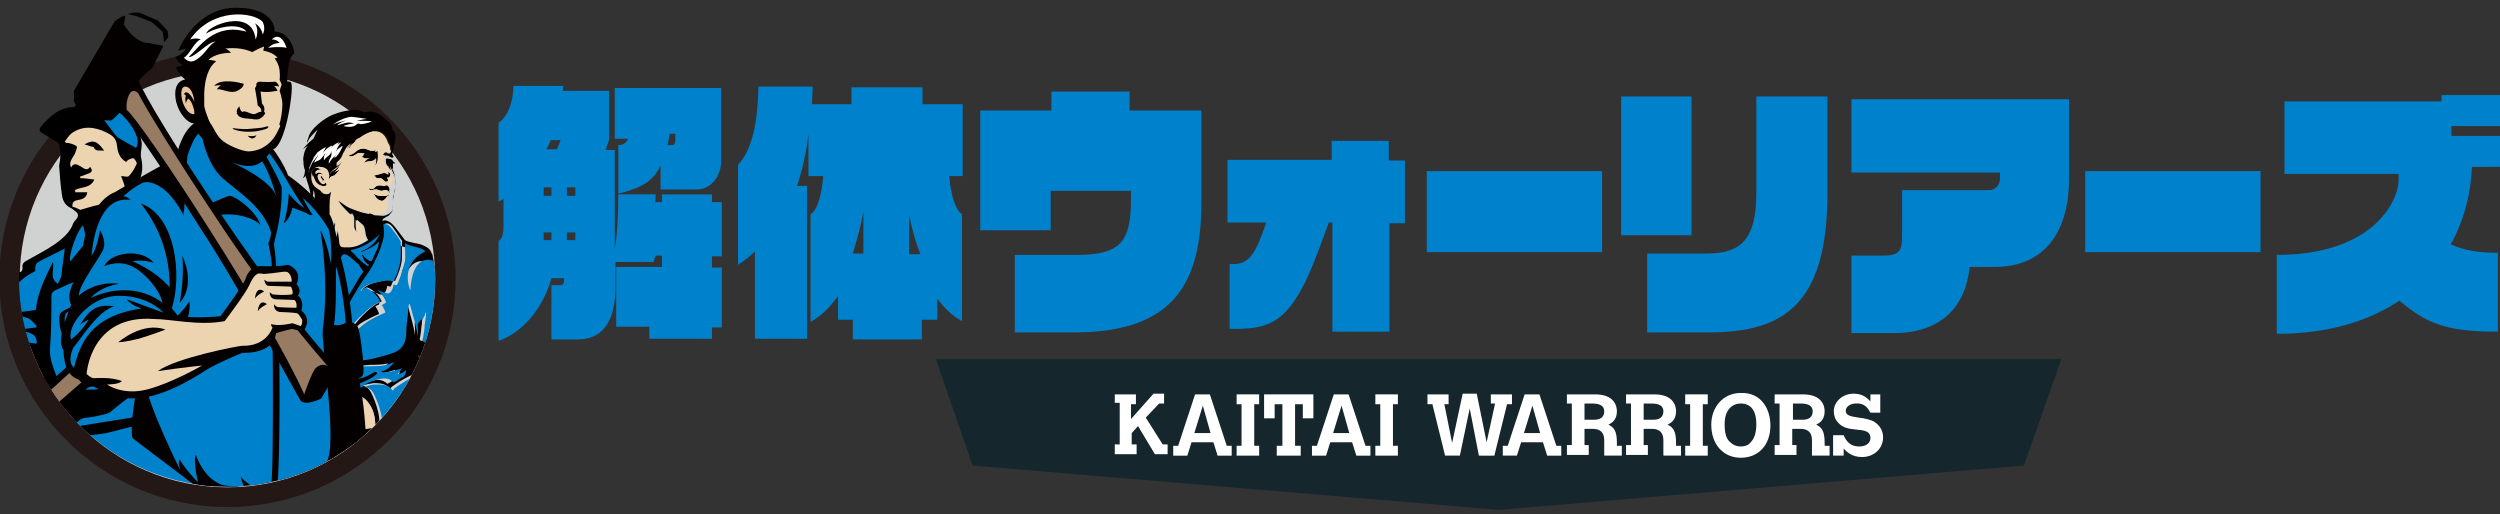 <?xml version="1.0" encoding="UTF-8"?> <!-- Generator: Adobe Illustrator 26.0.1, SVG Export Plug-In . SVG Version: 6.00 Build 0) --> <svg xmlns="http://www.w3.org/2000/svg" xmlns:xlink="http://www.w3.org/1999/xlink" version="1.1" id="レイヤー_1" x="0px" y="0px" viewBox="0 0 355 73" style="enable-background:new 0 0 355 73;" xml:space="preserve"><rect x="0" y="0" width="355" height="73" fill="#333333" stroke="none"/> <style type="text/css"> .st0{fill:#D0D1D1;} .st1{fill:#231815;} .st2{fill:#15262C;} .st3{fill:#FFFFFF;} .st4{fill:#0081CC;} .st5{clip-path:url(#SVGID_00000008834750860698623030000015599524201819191447_);} .st6{fill:#977B63;} .st7{fill:#ECD4B1;} .st8{fill:#040000;} .st9{fill:#404040;} .st10{fill:#E8C59F;} </style> <g> <path class="st0" d="M32.3,70.6c-17.1,0-31-13.9-31-31s13.9-31,31-31s31,13.9,31,31S49.4,70.6,32.3,70.6z"></path> <path class="st1" d="M32.3,10.1c16.3,0,29.5,13.2,29.5,29.5S48.6,69.2,32.3,69.2S2.8,55.9,2.8,39.6S16,10.1,32.3,10.1 M32.3,7.2 C14.4,7.2-0.1,21.8-0.1,39.6S14.4,72,32.3,72s32.4-14.5,32.4-32.4S50.2,7.2,32.3,7.2L32.3,7.2z"></path> </g> <polygon class="st2" points="212.8,51 132.9,51 138.1,66.1 212.8,72.4 287.4,66.1 292.7,51 "></polygon> <g> <path class="st3" d="M158.2,56h3.1v1.4h-0.7v2.1l3.2-3.6h1.5v1.4h-0.7l-1.9,2l2.4,3.8h0.7v1.4H164l-2.4-4l-0.9,1v1.6h0.7v1.4h-3.1 v-1.4h0.7v-5.9h-0.7V56z"></path> <path class="st3" d="M169.7,56h2.1l2.4,7.3h0.7v1.4h-2l-0.6-1.9h-3.1l-0.6,1.9h-2v-1.4h0.7L169.7,56z M170.8,57.6l-1.2,3.9h2.3 L170.8,57.6z"></path> <path class="st3" d="M175.6,56h3.2v1.4h-0.7v5.9h0.7v1.4h-3.2v-1.4h0.7v-5.9h-0.7V56z"></path> <path class="st3" d="M179.5,56h7v3.4h-1.5v-2h-1.1v5.9h0.8v1.4h-3.4v-1.4h0.8v-5.9H181v2h-1.5V56z"></path> <path class="st3" d="M189.4,56h2.1l2.4,7.3h0.7v1.4h-2l-0.6-1.9h-3.1l-0.6,1.9h-2v-1.4h0.7L189.4,56z M190.5,57.6l-1.2,3.9h2.3 L190.5,57.6z"></path> <path class="st3" d="M195.3,56h3.2v1.4h-0.7v5.9h0.7v1.4h-3.2v-1.4h0.7v-5.9h-0.7V56z"></path> <path class="st3" d="M202.7,56h3v1.4h-0.6l1.1,5.5l1.5-7h2l1.4,6.9l1.2-5.5h-0.6V56h3v1.4h-0.7l-1.8,7.3H210l-1.3-6.7l-1.4,6.7 h-2.1l-1.8-7.3h-0.7V56z"></path> <path class="st3" d="M216.5,56h2.1l2.4,7.3h0.7v1.4h-2l-0.6-1.9H216l-0.6,1.9h-2v-1.4h0.7L216.5,56z M217.6,57.6l-1.2,3.9h2.3 L217.6,57.6z"></path> <path class="st3" d="M222.5,56h4c2.7,0,3.1,1.6,3.1,2.4c0,1.3-0.8,1.7-1.2,1.9c0.8,0.4,1.2,0.9,1.2,2.6v0.4h0.7v1.4h-2.5v-2.2 c0-1-0.5-1.6-1.6-1.6H225v2.3h0.6v1.4h-3.1v-1.4h0.7v-5.9h-0.7V56z M225,57.4v2.2h1.4c0.9,0,1.4-0.4,1.4-1.2c0-0.7-0.5-1.1-1.7-1.1 H225z"></path> <path class="st3" d="M230.9,56h4c2.7,0,3.1,1.6,3.1,2.4c0,1.3-0.8,1.7-1.2,1.9c0.8,0.4,1.2,0.9,1.2,2.6v0.4h0.7v1.4h-2.5v-2.2 c0-1-0.5-1.6-1.6-1.6h-1.2v2.3h0.6v1.4h-3.1v-1.4h0.7v-5.9h-0.7V56z M233.4,57.4v2.2h1.4c0.9,0,1.4-0.4,1.4-1.2 c0-0.7-0.5-1.1-1.7-1.1H233.4z"></path> <path class="st3" d="M239.3,56h3.2v1.4h-0.7v5.9h0.7v1.4h-3.2v-1.4h0.7v-5.9h-0.7V56z"></path> <path class="st3" d="M251.4,60.4c0,2.8-1.7,4.6-4.2,4.6c-2.5,0-4.2-1.9-4.2-4.7c0-2.4,1.6-4.5,4.2-4.5 C250.1,55.7,251.4,58.1,251.4,60.4z M244.9,60.2c0,1.3,0.2,2.1,0.8,2.6c0.4,0.4,0.9,0.6,1.5,0.6s1.1-0.2,1.4-0.6 c0.5-0.5,0.8-1.3,0.8-2.6c0-1.9-0.8-2.9-2.2-2.9C245.8,57.3,244.9,58.4,244.9,60.2z"></path> <path class="st3" d="M252,56h4c2.7,0,3.1,1.6,3.1,2.4c0,1.3-0.8,1.7-1.2,1.9c0.8,0.4,1.2,0.9,1.2,2.6v0.4h0.7v1.4h-2.5v-2.2 c0-1-0.5-1.6-1.6-1.6h-1.2v2.3h0.6v1.4H252v-1.4h0.7v-5.9H252V56z M254.6,57.4v2.2h1.4c0.9,0,1.4-0.4,1.4-1.2 c0-0.7-0.5-1.1-1.7-1.1H254.6z"></path> <path class="st3" d="M261.8,61.8c0.4,1,1.1,1.6,2.2,1.6c1,0,1.6-0.5,1.6-1.2c0-1-0.9-1.1-2-1.2c-1-0.1-1.9-0.2-2.6-1 c-0.4-0.4-0.6-1-0.6-1.6c0-1.4,1.3-2.5,2.8-2.5c1.4,0,2,0.7,2.4,1.1V56h1.4v2.6h-1.4c-0.3-0.5-0.7-1.4-2.1-1.3 c-0.8,0-1.4,0.5-1.4,1c0,0.6,0.4,0.8,1.8,1c1,0.1,1.6,0.3,2.1,0.5c1.2,0.7,1.4,1.7,1.4,2.3c0,1.6-1.3,2.8-3,2.8 c-1.5,0-2.2-0.8-2.6-1.2v1h-1.5v-2.9H261.8z"></path> </g> <g> <g> <path class="st4" d="M101.1,46.4v1.7h-8.9v-1.7h-4.7v-8.5H94v-1.6h-0.9c-0.1,0.3-0.2,0.6-0.3,0.9h-5.4v3.4c0,5.2-1.9,7.6-5.4,7.6 h-3.7v-7.7h1.2c0.4,0,0.6-0.2,0.6-0.7v-0.3h-1.8c-1,3.7-3.7,7.6-7.5,8.9V34.2c0.5-0.3,0.7-0.8,0.7-2.3v-3.7 c-0.2,0.2-0.4,0.3-0.7,0.4V17.4c1.4-0.8,2.1-3.2,2.1-5.2H80c0,0.2-0.1,0.5-0.1,0.7h6.6v6.9L86,21.3h1.3v14c0.3-1.7,0.5-4,0.5-7.7 h5.3c0,0.4,0,0.8-0.1,1.1H94v-1.1h7.1v1.1h1.4v7.7h-1.4v1.6h1.4v8.5H101.1z M78.3,26.6h-1.1v1.2h1.1V26.6z M78.3,33h-1.1v1.1h1.1 V33z M78.2,19.9c-0.2,0.5-0.4,0.9-0.6,1.3h1.5l0.5-1.3H78.2z M81.7,26.6h-1.2v1.2h1.2V26.6z M81.7,33h-1.2v1.1h1.2V33z M99,26.9 h-5.2v-3.4c-1,2.2-2.7,3.2-6,4v-6.9c0.5,0,1-0.1,1.4-0.9h-1.9v-7.2h15.1v10.2C102.5,25,100.9,26.9,99,26.9z M95.9,19h-0.8 c-0.1,0.6-0.2,1.2-0.3,1.6h0.6c0.4,0,0.5-0.3,0.5-0.7V19z"></path> <path class="st4" d="M134.8,25c0.2,2.7,0.9,4.9,1.8,5.4v15.2c-1.3-0.7-2.5-1.8-3.5-3.2v3h-2.2v2.8h-9.8v-2.8H119v-3.4 c-1.1,1.6-2.4,2.9-3.9,3.7V30.4c1-0.5,1.6-2.9,1.8-5.4h-2.1v-6c-0.3,2.7-0.9,5.2-1.6,7.4h1.4v21.7h-7.4V35.7 c-0.7,0.7-1.5,1.3-2.4,1.9V23.4c2-2.1,2.8-6,2.9-11.1h7.7c0,0.8-0.1,1.7-0.1,2.5h5.6v-2.4H131v2.4h5.7V25H134.8z M122.6,30 c-0.3,1.9-0.9,4-1.5,6h1.5V30z M129.1,30.5v5.6h1.6C130,34.4,129.5,32.5,129.1,30.5z"></path> <path class="st4" d="M152.6,47.2h-8.5v-11h8.7c6.3,0,7.8-1.8,7.8-8v-1.1h-11.4v5.6h-10V15.7h10.1V13h11.1v2.7h10.2v13 C170.6,39.9,166.9,47.2,152.6,47.2z"></path> <path class="st4" d="M197.3,31.6v15.5h-8.1V31.6h-0.5l-1.6,4.3c-3.6,9.5-6.3,10.8-11.7,10.8h-0.8v-9.2h0.5c1.7,0,2.8-0.7,4.1-4.2 l0.6-1.7h-5.5v-8.9h14.8V20h8.1v2.8h2.3v8.9H197.3z"></path> <path class="st4" d="M202.6,35.7V24.3h24.9v11.5H202.6z"></path> <path class="st4" d="M230.2,33.4V13.7h10v19.7H230.2z M242.7,47.2h-8.8V36h8.5c5,0,7-2.2,7-8.7V13.7h10.1v13.7 C259.5,43.1,253.4,47.2,242.7,47.2z"></path> <path class="st4" d="M283.3,37.9h-3.6c-0.6,5.7-4.1,9.4-10.8,9.4h-6V36.3h4.5c2.3,0,2.7-0.7,2.7-2.8V27h12.4 c0.7,0,1.5-0.6,1.5-1.7v-0.8h-21.1V14.1h30.9v11.3C293.8,33.3,290,37.9,283.3,37.9z"></path> <path class="st4" d="M296.1,35.7V24.3H321v11.5H296.1z"></path> <path class="st4" d="M351,23.7c-0.1,3.5-1,7.4-3,11c2,0.9,4.1,1.2,6.7,1.2v11.2c-7.7,0-10.2-1.3-14-4.4c-4.2,2.8-9.9,4.7-17.4,4.7 V36.2c13.5,0,17.3-7.5,17.3-10.7v-0.8h-16.2V14.4h22.3v-0.9h8.3v4.4h-6.9v1.4h6.9v4.4H351z"></path> </g> </g> <g> <defs> <path id="SVGID_1_" d="M61.8,39.6c0,16.3-13.2,29.5-29.5,29.5S2.7,55.9,2.7,39.6c0-4.7-0.4-11.9-1.4-16.2 c-3.1-12.9,20.2-37,31.8-37c12.6,0,25.5,26.6,26.9,42.7C60.2,32.6,61.8,35.9,61.8,39.6z"></path> </defs> <clipPath id="SVGID_00000023267642551860140140000015075701788919820951_"> <use xlink:href="#SVGID_1_" style="overflow:visible;"></use> </clipPath> <g style="clip-path:url(#SVGID_00000023267642551860140140000015075701788919820951_);"> <path class="st6" d="M29.4,34.7c0,0-4.9,4.5-4.9,4.5S24,40,24,40.1c0,0.1,0.1,1.4,0.2,1.5s1.8,1.2,1.8,1.2s4.3-3.6,4.3-3.7 C30.3,39,29.4,34.7,29.4,34.7z"></path> <path class="st6" d="M18,45L1.3,60.3l0.1,1.3c0,0,0.5,1,0.5,1c0.1,0,1.2-0.4,1.2-0.4L21,46.7l-1.7-0.8L18,45z"></path> <path class="st7" d="M0.1,49.2l-2.4,1.3l0.2,3.1l0.7,4.9l-0.3,0.7l-1.3,1.5l-0.6,0.8c0,0-1.3,2.5,0.9,3.3c2.2,0.8,2.5,0.3,2.5,0.3 l2.4,0.1l0-1.4l-0.9-1.9l-0.3-1.6l1-1.1l1.6-1.6l1.4-0.9c0,0,1.1-2.3,1.2-2.4c0.1-0.1-0.1-4.8-0.1-4.8l-3.3-0.6L0.1,49.2z"></path> <path class="st7" d="M23.5,37.1l-2,0.5l-0.6,3.1l-1.5,2.8l-0.8,1.9l2,1.2l2,0.8l2.6,4.3l4.8,4.5l2.5-1.1l5.3,0.6l1-0.7l0.9-0.8 l0-3c0,0-0.5-1.5-1.4-2.8c-0.4-0.6-4.4-2.9-7.4-3.9c-1.5-0.5-1.8-1.5-2.1-2.2c-0.3-0.6-0.7-0.9-0.7-0.9l-1.7,1.1l-2.9-1.4l0.8-2 l1.2-1l-0.3-1C24.8,37.1,23.9,37,23.5,37.1z"></path> <path class="st4" d="M19.5,48.4c-0.2,0.1-8.3,7.2-8.3,7.2l-4.9,8.6l-1.9,8.3L3.4,87.1l12.9-1.7l16.3-2l4.3-0.5l-2.4-8.4l-1-3.7 l-0.7-5.1l-0.5-2l-3.7-8.3l-5.4-7.1l-0.5-0.7L19.5,48.4z"></path> <path class="st4" d="M32.3,36.7c0,0.1,2.7,2.5,2.7,2.5l1.8,1l1.4,1.6l0.3,1.5l3.6,2.4l-0.2,2.1l0.1,1.4l0.2,2.2l-1.4,1l-1.1-1.2 l-0.3,0c0,0-0.1-1.4-1.2-2.6c-1.1-1.2-5.2-3.4-5.2-3.4L30.3,44l-2-3.5l2.1-2.5L32.3,36.7z"></path> <polygon class="st4" points="17.8,29.2 16.2,30.6 13.1,33.7 12.1,31.3 10.2,33.5 6.4,36.3 3.9,37.8 3,39.1 1,41.9 0.2,44.9 -1,45.9 -1.4,47.1 -2.6,49.1 -2.4,50.9 -1,49.8 0.6,49.1 2.8,49 4.1,49.4 5.2,49.6 7.8,54.1 18.4,44.6 19.6,42.8 20.9,39.1 21.5,37.7 23.4,37.2 24.4,36.9 24.8,37.1 25.1,37.8 25.7,37.7 29.9,33.8 24.4,32 22.7,31 21.4,30.7 19.5,29.3 18,27.7 "></polygon> <path class="st4" d="M10.9,15.4c0,0,0.3-0.5,0.3-0.5l1.2-0.6l2.8,0.5l1.3,0.6l2.1,1.9l1.3,2.3l-0.1,1.5c0,0-0.5,0.3-0.5,0.3 s-2.5-1.5-2.5-1.6c-0.1,0-1.7-1.6-1.7-1.6L10.9,15.4z"></path> <path class="st7" d="M8.7,19.3l1,8.7l0.4,1.2c0,0,0.2,0.2,0.3,0.3s2.1,0.9,2.1,0.9l1.8-1.4l-1.2,3.3l3.2-1.9l1.4-1.2l1-3.3 l1.2-3.2c0,0-2.4-1.7-2.5-1.7c0,0-1.6-2-1.6-2s-2.5-1.6-2.5-1.6C13.2,17.4,8.7,19.3,8.7,19.3z"></path> <g> <path d="M16.8,78.6c0.5-0.2,0.9-0.6,1.4-0.9c-2.7-4.5-3.9-9.4-4.3-14.5c-0.3,0.6-0.6,1.3-0.5,1.9c0,1.1,0.2,2.3,0.4,3.4 c0.5,2,0.7,4,0.1,6.1c0,0,0,0,0,0.1c0,0.5-0.2,0.8-0.7,0.9c-1.9,0.5-3.5,1.7-5,3c1.7-0.5,3.3-0.5,4.9,0.1 c0.4,0.2,0.6,0.3,0.6,0.7c0,1,0.1,2,0.1,3c0,1.1,0.1,2.2,0.1,3.3c1.6-0.2,3.1-0.4,4.7-0.6c-0.2-0.5-0.4-0.9-0.5-1.3 c-0.4-0.1-0.9-0.2-1-0.4c-0.1-0.3,0.1-0.7,0.1-1c0,0,0,0,0,0c0,0,0,0,0,0c0,0,0,0,0,0c0,0,0,0,0,0c0,0,0,0,0,0 c0-0.3,0.1-0.6,0-0.8c-0.2-0.7-0.5-1.4-0.8-2.1C16.4,79.1,16.4,78.9,16.8,78.6z"></path> <path d="M30.5,27.9c1.3,1.7,2.5,3.3,3.8,4.8c1,1.1,2.2,2.1,3.4,3.1c0.2,0.2,0.5,0.1,0.8,0.1c0-0.3,0.1-0.7,0-0.9 c-0.3-0.7-0.8-1.3-1.2-2c-0.5-0.7-1-1.4-1.6-2.2c1,0.8,1.9,1.6,2.9,2.3c1,0.7,1.9,0.5,2.6-0.3c-2.1-3-4.1-5.9-6.3-9 C33.5,25.2,32,26.5,30.5,27.9z"></path> <path d="M30,68.2c-0.6-1-1.2-2.1-1.7-3.2c-0.2-0.4-0.1-0.9,0.6-0.9c0.5,0,1-0.1,1.5-0.2c0-0.1,0.1-0.2,0.1-0.3 c-1.2-0.7-2.3-1.4-3.5-2c-0.4-0.2-0.9-0.1-1.4-0.1c0,0.4-0.1,0.9,0,1.3c0.5,1.3,1,2.5,1.6,3.8c0.6,1.4,1.4,2.8,2,4.2 c0.5,1.3,0.7,2.7,1.2,4c0.9,2.3,0.6,4.8,1.2,7.1c0,0,0,0.1-0.1,0.3c-0.1-0.3-0.1-0.4-0.2-0.6c0,0,0,0,0,0c0.1,0.7,0.2,1.3,0.2,2 c0.5-0.1,1-0.1,1.5-0.2c-0.1-4.4-1.4-8.5-3-12.5c0.6-0.2,1.1-0.3,1.6-0.4C31,69.6,30.5,68.9,30,68.2z"></path> <path d="M22.7,77.1c-1.3-0.2-1.5-0.6-1.2-1.8c0.1-0.6,0.3-1.1,0.4-1.8c-1.1,1.1-2.1,2.1-3.1,3.1c0.4,0.3,0.9,0.6,1.4,0.9 c-0.3,0.4-0.6,0.7-0.9,1c1.4,0.8,2.7,1.5,4.4,1c-0.6-0.4-1-0.6-1.5-1c2.8-0.5,2.8-0.5,3.3-1.1C24.5,77.4,23.6,77.3,22.7,77.1z"></path> <path d="M13.3,20.9c0.3,0.7,0.9,0.4,1.5,0.5c-1-1.4-1.6-1.6-2.8-0.9c0.4,0.1,0.6,0.2,0.9,0.3C12.9,20.8,13.2,20.8,13.3,20.9z"></path> <path d="M18.1,83.5c-0.3-0.4,0-1.1-0.8-1.2C17.1,83.4,17.3,83.7,18.1,83.5z"></path> <path d="M44.2,30.3c0,0,0-0.1-0.1-0.1C44.1,30.1,44,30,44,29.8l0,0c-1.5-2.8-3.4-5.3-5.5-7.7c-0.1-0.1-0.2-0.2-0.3-0.3 c-0.9-0.2-1.7-0.4-2.6-0.6l-0.7,0.1l-0.5,0.2c-1.5,1.1-3.3,1.8-4.6,3.3c-0.8,1-1,1.9-0.4,3.1c0.7,1.3,1.4,2.7,2.1,4.1 c-0.5,0.4-0.9,0.8-1.3,1.2c-0.4-0.2-0.8-0.6-1.2-0.6c-1.7,0.1-3.2-0.6-4.8-1.3c-0.1,0-0.2-0.1-0.3-0.1c-0.7-0.2-1.6-0.4-1.6-0.4 c-1.6-0.2-2.6-1.4-3.7-2.3c-0.2-0.4-0.3-0.7-0.5-1.1c0.1-0.1,0.2-0.2,0.2-0.2c1.8-1.3,2.2-2.9,1.7-5c0-0.1,0-0.2,0-0.3 c0-0.6,0.2-1.2,0.1-1.8c-0.4-2-1.2-3.7-3.1-4.7c-1-0.6-2.1-1.2-3.2-1.6c-1.3-0.4-2.5,0.1-3,1l-0.2,0.4c-1.9,0-3.3,1-4.8,2.8 c-0.3,0.4-0.2,0.7,0.2,0.9c0.8,0.5,1.7,1,2.3,1.4c0.4,1.1,0.3,2.2,0.1,3.2c0,0,0,0,0,0.1c0.1,1.4,0.2,2.8,0.4,4.1 c0.1,0.9,0.6,1.6,1.4,1.9c0,0,0,0,0.5,0.4c0.6,0.4,0.4,0.9-0.1,1.4c-0.1,0.1-0.1,0.2-0.2,0.3C10,32.9,9,33.8,7.9,34.6 c-1.3,0.9-2.7,1.6-4.1,2.4c-0.4,0.2-0.7,0.5-0.6,1c0,0.4-0.1,0.6-0.5,0.7c-0.9,0.3-1.7,0.9-2,1.8c-0.3,0.9-0.6,1.9-0.8,2.9 c-0.1,0.8-0.3,1.4-1.1,1.7c-0.7,0.3-1,0.8-0.9,1.7c0,0.2-0.1,0.5-0.2,0.7c-0.3,0.7-0.5,1.3-0.8,2c-0.3,0.6-0.2,1.1,0.3,1.6 c0.5,0.4,0.5,0.9,0.5,1.5c-0.1,1.8-0.2,3.7,0.5,5.4c0.1,0.2,0.1,0.5,0,0.6c-0.3,0.5-0.5,1-0.9,1.3c-0.9,0.7-0.9,1.5-1.1,2.5 c-0.3,1.4,0.8,2.2,1.4,3.2c0.1,0.1,0.4,0.1,0.5,0c1.3-0.1,2.6-0.6,4,0c0.3,0.1,0.9,0,1.1-0.3c0.2-0.2,0-0.8,0-1.2 c0-0.2-0.1-0.3-0.2-0.5c0.4-0.1,0.9-0.2,1.2-0.4c0.3-0.2,0.7-0.8,0.6-1C4.2,61.5,5,61.4,5.5,61c0.1,0.3,0.1,0.6,0.2,0.8 c0.3,0.8,0.2,1.4-0.5,2.1c-0.5,0.5-0.8,1.1-1.1,1.7c-0.4,0.8-0.6,1.7,0,2.4c0.8,0.9,0.6,1.8,0.2,2.8c-0.1,0.1-0.1,0.3-0.1,0.4 C3,74.9,2.7,78.8,2.3,82.6c-0.2,1.5-0.3,3-0.4,4.7c0.7-0.1,1.4-0.2,2-0.2c0.4,0,0.6-0.2,0.6-0.6c0.2-1.5,0.4-3.1,0.6-4.6 C5.4,79.9,5.4,78,5,76c-0.4-2.4,0.1-4.7,1.3-6.7c0.5-0.8,1-1.5,1.5-2.2c-1.2-0.9-1.2-1.5,0-2.5c0.8-0.7,1.6-1.4,2.5-2.1 c0.3-0.3,0.8-0.4,1.2-0.5c1.2-0.2,2.4-0.3,3.6-0.5c3-0.7,5.8-1.7,8.9-1.9c0.2,0,0.4,0,0.4-0.1c-0.3-0.7-0.6-1.2-0.8-1.9 c-0.2-0.6-0.3-1.3-0.4-2c-0.8,0.4-1.4,0.7-1.1,1.6c0.1,0.2,0,0.4,0,0.7c0,0.6-0.3,0.9-0.9,1c-3.1,0.5-6.2,1-9.4,1.5 c-0.4,0.1-0.9,0.1-1.4,0.2c0.6-0.7,1-1.3,2-1.3c0.9-0.1,1.7-0.3,2.6-0.5c0.3-0.1,0.6-0.2,0.8-0.4c2-1.7,4.2-3.3,6.5-4.5 c0.2-0.1,0.4-0.4,0.5-0.6c0.2-1.7,0.5-3.5-0.3-5.1c0,0,0-0.1,0.2-0.2c0.2,0.4,0.4,0.7,0.5,1c0.4,2,0.7,4.1,1.1,6.1 c0.1,0.3,0.3,0.7,0.5,0.9c2.7,1.6,4.7,3.9,6.5,6.4c0.5,0.7,1.1,1.5,0.6,2.4c-0.5,0.9-0.4,1.6,0.2,2.3c0.2,0.3,0.4,0.6,0.6,1 c0.1,0.2,0.2,0.5,0.1,0.7c-0.6,1.3-0.4,2.6,0.3,3.8c0.2,0.3,0.3,0.6,0.4,1c0.9,2,1.8,4.1,2.1,6.3c0.2,1,0.4,2.1,0.7,3.1 c0.6-0.1,1.1-0.1,1.8-0.2c-0.6-2.2-0.9-4.4-1.9-6.4c-1-2-2.1-4-2.1-6.3c0-0.4-0.2-0.7-0.3-1.1c-0.5-1.2-0.7-2.4-0.3-3.6 c0.1-0.3,0-0.9-0.3-1.1c-0.8-0.8-1.2-1.8-1.4-2.9c-0.1-0.5-0.1-1.1-0.3-1.6c-0.5-1.3,0.2-2.4,0.5-3.5c1.1,0.3,2.1,0.5,3.1,0.8 c1.1,0.3,1.9-0.4,2.8-0.7c0.5-0.2,1.2-1.6,1.2-1.6c0,0,0,0,0,0c0.9-0.5,1.6-1,2.4-1.5c1.4-0.8,1.5-0.8,1.1-2.4 c-0.4-1.5-0.7-3,0.2-4.4c0.4-0.6,0.2-1.2-0.5-1.5c-0.9-0.5-1.8-1-2.7-1.5c-0.3-0.1-0.6-0.4-0.6-0.6c0-1.8-1.1-2.8-2.6-3.5 c-1.1-0.5-2.1-1.4-3-2.4c0.5-0.5,1-0.9,1.6-1.3c0.7,0.7,1.2,1.3,1.8,1.9c0.1,0.1,0.4,0.3,0.6,0.3c1.7-0.6,3.6-0.6,4.9-2.1 c0.4-0.5,0.9-1,1.5-1.4c1.2-0.8,0.9-1.9,0.8-3.1C44.6,31.1,44.5,30.8,44.2,30.3z M22.2,31.1c0.3-0.4,0.6,0.8,0.6,0.8l0,0 c-0.2,0.3-0.4,0.6-0.5,1c-0.2,1.2-0.4,1.2-1.9,1.1C21,33.1,21.6,32.1,22.2,31.1z M21,35c1-0.3,2.2-0.5,3.1-0.9 c1.4-0.7,2.8-0.6,4.2-0.7c0.3,0,0.6,0.3,1,0.5c-1.3,1.2-2.6,2.3-3.8,3.5c-0.9-0.6-1.8-1.2-2.9-0.3c-0.1-0.7-0.2-1.4-0.4-2.1 c-0.5,0.4-0.9,0.8-1.3,1.2c-0.1,0-0.1,0-0.2-0.1c-0.2-0.3-0.4-0.5-0.6-0.8C20.4,35.2,20.7,35.1,21,35z M29.1,35.5 c0,1.2,0,2.4,0,3.6c0,0.2-0.2,0.4-0.3,0.5c-1,0.8-1.9,1.6-2.9,2.5c-0.5-0.4-1.1-0.8-1.5-1.3c-0.2-0.2-0.2-0.9-0.1-1.1 c1.5-1.4,3.1-2.8,4.6-4.2C29,35.5,29,35.5,29.1,35.5z M9.1,48.9c0.1-0.3,0.2-0.7,0.2-1c0-0.7-0.1-1.4-0.1-2.2 c-0.1-1.3,0.2-1.5,1.5-1.7c0.4,0.8-0.2,1.9,1,2.5c0-0.9-0.1-1.7-0.1-2.5c0-0.2,0.2-0.6,0.4-0.7c2.2-0.8,4.5-1.5,6.9-2.3 c-0.3,0.7-0.5,1.2-0.6,1.8c-0.2,1.4-1.1,2.3-2.1,3.2c-2.6,2.3-5.1,4.6-7.6,6.9c-0.2,0.1-0.3,0.3-0.6,0.5C7.6,52.2,7,51,7.1,49.5 c0.2-2.5,0.2-5,0.2-7.4c0-0.5,0.2-0.7,0.6-0.9c4.1-2,8.4-3.3,12.9-4.1c0.2,0,0.5,0.1,0.7,0.1c-0.1,0.2-0.2,0.4-0.3,0.6 c-0.1,0.2-0.3,0.4-0.4,0.7c-0.3,1.4-1,2.1-2.4,2.4c-2.1,0.5-4.1,1.2-6.2,1.9c-0.2-0.9-0.2-1.8-1.4-2c0,0.7-0.1,1.4-0.2,2.1 c0,0.2-0.2,0.4-0.4,0.7c0,0,0,0-0.1,0c-1.8,0.8-1.8,0.8-1.6,2.8C8.7,47.1,8.9,48,9.1,48.9z M11.2,15.2l0.4-0.3 c0.6,0,1.3,0,1.9,0.3c0.7,0.3,1.2,1,2,1.5c0-0.6,0-1.2,0-1.7c2.7,1.4,4.8,4.8,3.8,6c-0.9-0.5-1.8-1-2.6-1.5 c-0.1-0.1-0.2-0.2-0.3-0.3c-0.8-1.1-1.6-2.1-2.4-3.2c-0.2-0.2-0.4-0.5-0.7-0.5C12.4,15.3,11.8,15.2,11.2,15.2L11.2,15.2z M10.3,29.4c-0.1-0.7,0.2-0.9,0.8-1c0.6-0.1,1.2-0.3,1.3-1.1c-0.6,0-1.2,0-1.7,0c0-0.1,0-0.2-0.1-0.3c0.9-0.5,2.2-0.2,2.8-1.5 c-0.7-0.1-1.4-0.2-2-0.2c0-0.1,0-0.2-0.1-0.2c0.4-0.1,0.8-0.3,1.1-0.4c0.7-0.2,0.8-0.5,0.4-1c-0.5,0.7-1,0.1-1.4-0.1 c-0.5-0.3-1-0.5-1.3,0.2c-0.4-0.8,0.2-1.3,0.5-1.9c0.1-0.3,0.4-0.9,0.3-1.1c-0.3-0.3-0.8-0.4-1.2-0.5c-0.1,0-0.2,0-0.3,0 c-0.1-0.1-0.1-0.1-0.2-0.2c0.3-0.4,0.6-0.9,1-1.2c1.6-1.1,3.2-0.9,4.9-0.1c0.8,0.4,1.4,0.8,1.5,1.8c0.1,0.9,0.3,1.8,1.3,2.4 c0.1-0.1,0.2-0.2,0.3-0.3c0.3-0.1,0.6-0.3,0.8-0.2c0.2,0.2,0.5,0.6,0.4,0.8c-0.3,0.6-0.6,1.2-1.1,1.7c-0.2,0.2-0.7,0-1.1,0 c0.2,0.6,0.5,1.2,0.6,1.9c0.1,0.7,0,1.4,0,2.3c0.4-0.3,0.6-0.4,0.9-0.6c0.1,0.3,0.4,0.4,0.5,0.7c0.1,1.6,0,3.2-0.7,4.7 c-0.4,0.9-1.1,1.9,0.2,2.6c-1.8,0.6-3.4,1.1-5.1,1.6c-0.1-0.4-0.2-0.9-0.2-1.4c0-1.1,0.3-1.4,1.4-1.5c0.3,0,0.7,0.2,1,0.2 c0.3,0.1,0.6,0.2,0.9,0.3c0-0.1,0.1-0.1,0.1-0.2c-0.4-0.4-0.8-0.8-1.3-1.1c-0.5-0.3-1.1-0.4-1.7-0.6c0.5-0.6,1-1.3,1.4-1.9 c0.5-0.6,1-1.2,1.5-1.8c0,0-0.1-0.1-0.1-0.1c-1,0.7-2,1.3-3,2c-0.1,0-0.1-0.1-0.2-0.1c0.4-1,0.7-2.1,1-3c-1,0.2-2,0.5-3,0.8 C11,29.6,10.4,29.3,10.3,29.4z M11.8,32c0.2,0.9,0.4,1.7,0.5,2.3c-0.8,1-1.6,1.9-2.3,2.8C9.6,36.5,11,32.6,11.8,32z M5,38.5 c0-1,0-1.1,1-1.6c1-0.5,2-1,3.2-1.6c-0.1,0.9-0.2,1.6-0.3,2.3c-0.1,0.5-0.1,1.1-0.2,1.6c-0.1,0.4-0.3,0.7-0.5,1.1 c-1.3-0.9-0.4-2-0.7-3.1c-1.1,2.3-2.2,4.4-2.4,6.8C4,44.2,3,44.3,1.9,44.4C0.9,42,2,40,5,38.5z M-0.2,47c-0.7-0.8-0.7-0.9,0-1.5 c1.3-1.2,2.8-0.8,4.2-0.3c0.5,0.2,0.8,0.7,1.2,1.1c0,0.1,0,0.1-0.1,0.2c-0.8,0.1-1.5,0.2-2.3,0.3c1,0.5,2.5,0.3,2.4,2 c-1.4-0.2-2.7-0.4-4.1-0.5c-1.4-0.1-2.3,1.1-3.5,1.8C-2.3,48.5-1.5,47.6-0.2,47z M2,64.6c-0.1,0.1-0.3,0.2-0.5,0.2 c-1.1-0.1-1.6-0.6-1.9-1.6c-0.1-0.5-0.3-1.1-0.4-1.7c-0.4,0.7-0.5,1.2-0.2,1.7c0.2,0.5,0.1,0.7-0.5,0.9c-0.3-0.3-0.6-0.7-1-1.2 c-0.3,0.4-0.5,0.7-0.8,1c-0.5-0.9-0.1-2.5,0.7-3c0.5-0.3,0.8-0.5,1.1-1.1c0.2-0.5,0.8-0.8,1.3-1.2c0.2-0.2,0.5-0.2,0.8-0.3 c-0.1,0-0.1-0.1-0.1-0.1C-1,57.8-1,57.8-1.2,56.4c-0.2-1.5-0.7-2.9-0.2-4.4c0.2-0.6,0.5-1.2,0.8-1.8c0.1-0.2,0.4-0.4,0.6-0.4 c1-0.1,2.1-0.3,3.1-0.3c0.8,0,1.5,0.4,1.8,1.3c0.8,1.9,0.6,3.7,0,5.5c-0.2,0.6-0.8,1.3-1.7,1.1c-0.2,0-0.3,0-0.6,0 c0.6,1.3-0.7,1.6-1.2,2.3C1,60.1,0.9,60.4,1,60.9c0.2,1.1,0.3,2.2,1,3.2C2.1,64.2,2.1,64.5,2,64.6z M19.6,51.4 c0.1,0.7,0.2,1.4,0.3,2.2c-2.5,0.9-5,1.9-7.8,1.7c0.3-0.2,0.5-0.3,0.8-0.4c1.6-0.5,3.1-1,4.7-1.4c0.5-0.2,0.8-0.4,0.8-1 c0-0.7,0.2-1.3,0.2-2c0-0.6,0.4-1,0.9-1.3C19.5,50,19.5,50.7,19.6,51.4z M2.4,62.3c-0.1-0.1-0.2-0.1-0.2-0.1 c-1-1.9-1.1-1.3,0.5-2.7c4.9-4.5,9.8-8.9,14.7-13.4c0.2-0.1,0.3-0.3,0.6-0.5c0.3,1.2,1.5,0.7,2.2,1.3C14.2,52,8.3,57.1,2.4,62.3z M33.7,39.2c0.5,0.4,1.1,0.6,1.7,0.8c0.3,0.2,0.6,0.3,0.9,0.5c1.5,1,1.7,1.5,1.3,3.1c1,0.5,2.1,0.9,3.1,1.5 c1.2,0.7,1.3,1.3,0.4,2.4c0,0,0,0.1-0.1,0.2c0.8,1.2,0.8,2.4,0.4,3.7c-0.8-0.3-1.6-0.6-2.3-0.9c0,0.1-0.1,0.1-0.1,0.2 c0.3,1.3,0.4,2.5-0.1,3.9c-0.3,0.2-0.8,0.5-1.2,0.9c0-0.4-0.1-0.8-0.1-1.2c0-0.3-0.2-0.6-0.4-0.8c-1.2-1.4-2.9-2.2-4.6-2.9 c0.7,0.8,1.3,1.6,2,2.4c-1.3,0.9-2.8,0.6-4-0.6c-1.5-1.6-2.9-3.2-4.3-4.8c-0.1-0.2-0.3-0.4-0.5-0.4c-0.7,0-1.5,0-2.3,0 c2.3,2.6,4.4,5,6.6,7.4c-0.1,0.1-0.1,0.1-0.2,0.2c-1.3-1.1-2.6-2.2-3.8-3.4c-1.1-1.2-2.4-2.2-3-3.8c-0.1-0.2-0.3-0.3-0.5-0.4 c-0.9-0.4-1.7-0.9-2.6-1.3c-0.6-0.3-0.8-0.6-0.7-1.3c1.1,0,1.1-0.8,1.1-1.6c0-0.8,0.6-1.4,1.4-1.5c-0.1-1.1-0.1-2.2-0.2-3.3 c1-0.3,1.9-0.6,2.9-0.9c-0.1,1.3-0.3,1.6-1.3,1.7c0,0.8,0,1.5,0,2.3c0,0.2,0.1,0.4,0.2,0.5c0.9,0.6,1.8,1.1,2.7,1.7 c0.6-0.5,1.2-1,1.7-1.4c1,0.9,0.3,2.1,0.6,3.1c4-0.1,7.2,1.9,10.2,4.4c0.2-1.4-0.2-2.4-1.2-3.2C36.3,45.3,35,45,33.7,45 c-0.5,0-1.1,0-1-0.7c0-0.2,0.6-0.4,1-0.5c1-0.1,1.9-0.2,2.9-0.2c-1.1-1.4-1.1-1.4-2.4-1.3c-1.2,0.1-2.4,0.3-3.5,0.4 c-0.2-1,0.4-1.4,1.2-2c-0.5-0.4-0.9-0.7-1.4-1c0.7-0.6,1.5-1.2,2.2-1.8C32.9,38.3,33.3,38.8,33.7,39.2z M42.4,33 c0.2,0.2,0.4,0.4,0.7,0.7c-2.3,0.3-3.5,2.3-5.4,3.3c-1.1-1.1-2.3-2.3-3.5-3.5c-1.7-1.7-3-3.6-3.9-5.9c-0.2-0.5-0.2-0.9,0.3-1.2 c1.1-0.8,2.2-1.7,3.3-2.5c0.8-0.6,1-1,0.7-1.8l0.9-0.6c0.5,0.2,0.9,0.5,1.5,0.7c-0.6,0.4-1.1,0.8-1.7,1.2 c0.1,0.4,0.4,0.6,0.8,0.3c0.6-0.3,1.2-0.5,1.8-0.7c2,2.8,4,5.4,6,8.1l0.2,0.4C43.6,32,43,32.5,42.4,33z"></path> </g> </g> <g style="clip-path:url(#SVGID_00000023267642551860140140000015075701788919820951_);"> <g> <path class="st4" d="M54.2,32.9c0-0.1-2.1,1.3-2.1,1.3s-2.6,1.4-2.7,1.4s-1.2-0.3-1.2-0.3l-2.8-1.9c0,0-0.3,0.5-0.3,0.6 s0.5,4.1,0.5,4.1s0.6,0,0.7,0s6.1,0,6.1,0S54.5,34.7,54.2,32.9z"></path> <g> <g> <path class="st8" d="M48.2,24.1c-0.1,0.2-0.2,0.3-0.4,0.5c-0.1,0.1-0.2,0.2-0.3,0.3C47.3,25,47.1,25,47,25.1 c-0.1,0.1-0.3,0.3-0.4,0.5c0,0,0,0,0,0c0-0.1,0.1-0.2,0.1-0.4c0.1-0.3,0.1-0.6,0.3-0.8c0.3-0.3,0.7-0.5,1-0.8 c0.1-0.1,0.2,0,0.1,0.1c-0.2,0.4-0.4,0.6-0.7,0.8c0,0,0,0-0.1,0c0.1,0,0.1-0.1,0.2-0.1C47.7,24.4,47.9,24.2,48.2,24.1 C48.1,24,48.2,24.1,48.2,24.1z"></path> </g> <g> <path class="st8" d="M53.3,23.5C53.2,23.6,53.2,23.5,53.3,23.5c0.2-0.4,0.1-1.1,0.1-1.1c-0.3,0.7-1.2,0.3-1.7,0.8c0,0,0,0,0,0 c0.3-0.6,0.7-0.7,0.9-0.8c-0.3,0.1-0.4,0.1-0.5,0.1c-0.5,0-0.7-0.3-0.7-0.3c0.3,0,0.1-0.2,0.4-0.4c-0.1,0-0.6-0.2-1,0 c-0.1,0.1-0.3,0.2-0.5,0.3c-0.1,0.1-0.3,0.1-0.5,0.1c-0.1,0-0.3-0.2-0.2-0.2c0.4,0,0.8-0.3,1-0.5c0.7-0.6,1.4-0.4,1.8-0.2 c0.7,0.3,1,0,1-0.1c0,0,0,0,0,0c0,0.1,0,0.3-0.1,0.4c0.1,0,0.2-0.1,0.3-0.2c0.1-0.1,0.1,0,0.1,0.1 C53.8,21.5,54.1,22.9,53.3,23.5z"></path> </g> <g> <path class="st8" d="M55.4,24.9c0,0.2-0.2,0.4-0.4,0.3c0,0.1,0,0.2,0.1,0.3c0,0.1,0,0.2-0.1,0.3c-0.1,0-0.2,0-0.3,0 c-0.1-0.1-0.4-0.4-0.6-0.5c-0.1,0-0.2,0-0.4,0c-0.2,0-0.4-0.1-0.6-0.3c0,0,0,0,0,0c0.1,0,0.2,0.1,0.3,0c-0.1,0-0.4-0.1-0.4-0.1 c0,0,0,0,0,0c0.3,0,0.7-0.1,1-0.2c0.7-0.3,1,0,1.1,0.1c0.1-0.1,0-0.3,0-0.4c0,0,0,0,0,0C55.4,24.5,55.5,24.7,55.4,24.9z"></path> </g> <g> <path class="st8" d="M55.3,27.4C55.3,27.5,55.3,27.4,55.3,27.4c-0.1-0.2-0.3-0.5-0.7-0.4c-0.1,0-0.3,0.1-0.4,0.1 c-0.2,0-0.4-0.1-0.4-0.1c-0.2-0.1-0.3-0.1-0.5-0.1c-0.4,0-0.9,0.4-0.9-0.3c0,0,0,0,0,0c0.1,0.3,0.3,0.3,0.6,0.2 c0.2-0.1,0.3-0.3,0.5-0.4c0.2-0.1,0.7-0.1,0.9,0c0.1,0.1,0.3-0.1,0.5-0.1c0.1,0,0.2,0.1,0.2,0.1C55.3,26.5,55.4,27.2,55.3,27.4 z"></path> </g> <g> <path class="st8" d="M55.2,27.7c-0.1,0.1-0.2,0.2-0.3,0.3c0,0,0,0,0,0c-0.2,0.3-0.5,0.6-0.8,0.5c-0.4-0.1-0.6-0.3-0.8-0.6 c-0.1-0.2-0.2-0.3-0.3-0.4c0,0,0,0,0,0c0.3,0.1,0.5,0.3,0.9,0.3c0.4,0,0.9,0.1,1.2-0.1C55.2,27.5,55.2,27.6,55.2,27.7z"></path> </g> <g> <path class="st8" d="M46.4,26.1c0,0.1,0,0.1,0,0.2c0,0.1-0.1,0.1-0.2,0.1c-0.2,0.1-0.5,0-0.7-0.1c-0.3-0.1-0.5-0.3-0.7-0.6 c-0.1-0.2-0.2-0.5-0.3-0.7c-0.2-0.3-0.2-0.9,0.2-1.1c0.3-0.2,0.8,0,1,0.3c0,0,0,0,0,0c-0.2-0.2-0.4-0.1-0.6,0 c-0.2,0.1-0.3,0.3-0.2,0.5c0.1-0.1,0.2-0.2,0.4-0.2c0.2,0,0.6,0.1,0.6,0.4c0,0,0,0,0,0c0-0.1-0.3-0.2-0.5-0.2 c-0.4,0.2-0.2,0.9,0.4,1.4c0.1,0.1,0.2,0,0.3,0c0,0,0,0,0,0c0,0,0,0,0,0c0.1-0.1,0.1-0.1,0.1-0.2c0,0,0.1,0,0.1,0 C46.4,25.9,46.4,26,46.4,26.1z"></path> </g> <g> <path class="st8" d="M46,25.5c0,0.1-0.1,0.3-0.3,0.3c0,0,0,0,0,0c0.2-0.1,0.1-0.3,0-0.4c0,0-0.1-0.1-0.1-0.1 c-0.1-0.1-0.1-0.2,0-0.3c0,0,0.1,0,0.1,0c0,0.1,0.1,0.2,0.2,0.3C46,25.4,46,25.4,46,25.5z"></path> </g> <g> <path class="st8" d="M39.4,41.1c-0.1,0.1-0.2,0.1-0.3,0.2c-0.1,0.1-0.2,0.2-0.3,0.3c-0.2,0.1-0.4,0.3-0.7,0.3c0,0-0.1,0,0,0 c0-0.1,0.1-0.1,0.1-0.2c0-0.1,0.1-0.1,0.1-0.2c0.1-0.1,0.2-0.2,0.3-0.3c0.1-0.2,0.5-0.5,0.7-0.3C39.4,41,39.4,41.1,39.4,41.1z"></path> </g> <g> <path class="st8" d="M40.1,43c-0.2,0.1-0.3,0.2-0.4,0.3c-0.1,0.1-0.3,0.2-0.5,0.3c-0.2,0.1-0.6,0.2-0.8,0.1c0,0,0,0,0-0.1 c0.2-0.1,0.3-0.2,0.4-0.3c0.1-0.1,0.2-0.3,0.3-0.4c0.1-0.1,0.3-0.1,0.4-0.2c0.1-0.1,0.3-0.1,0.4-0.1C40.3,42.7,40.3,43,40.1,43 z"></path> </g> <g> <path class="st8" d="M40.6,44.8c-0.1,0.1-0.3,0.2-0.5,0.3c-0.2,0.2-0.2,0.3-0.5,0.4c-0.2,0.1-0.3,0.1-0.4,0.2 c-0.1,0-0.2,0-0.3,0.1c0,0-0.1,0-0.1,0c0-0.1,0.1-0.1,0.1-0.2c0.2-0.2,0.2-0.3,0.4-0.5c0.3-0.4,0.7-0.4,1.1-0.5 C40.7,44.6,40.7,44.7,40.6,44.8z"></path> </g> <g> <path class="st8" d="M26.6,54.2c-0.2,0.2-0.4,0.4-0.7,0.5c-0.2,0-0.3,0.1-0.5,0.1c-0.1,0-0.3,0-0.4,0.1c0,0-0.1,0,0,0 c0.2-0.2,0.4-0.3,0.6-0.4c0.3-0.2,0.6-0.3,0.9-0.4C26.7,54,26.7,54.1,26.6,54.2z"></path> </g> <g> <path class="st8" d="M28.9,53.6c0,0.5-0.5,1-0.9,1.1c-0.6,0.2-1.3,0.1-1.9,0.2c0,0,0,0,0,0c0.4-0.2,0.8-0.4,1.3-0.5 c0.5-0.2,1.1-0.3,1.4-0.8C28.8,53.5,28.9,53.5,28.9,53.6z"></path> </g> <g> <path class="st8" d="M29.8,53.3c-0.1,0.1-0.2,0.3-0.3,0.4c-0.1,0.1-0.2,0.2-0.3,0.2c0,0-0.1,0-0.1-0.1c0-0.1,0-0.1,0.1-0.2 c0-0.1,0.1-0.1,0.1-0.2c0.1-0.1,0.2-0.2,0.3-0.4C29.7,53.1,29.9,53.2,29.8,53.3z"></path> </g> <g> <path class="st8" d="M46.8,58.9c-0.1,0-0.1,0-0.2,0c-0.1,0-0.1-0.1-0.1-0.2c0-0.1,0-0.1,0-0.2c0,0,0,0,0-0.1c0,0,0,0,0,0 c0,0,0,0,0,0c0,0,0,0,0,0c0,0,0-0.1,0-0.1c0,0,0,0,0,0c0,0,0,0,0,0c0,0,0,0,0.1,0c0,0,0.1,0.1,0.1,0.1c0.1,0.1,0.1,0.1,0.1,0.2 C46.9,58.8,46.9,58.8,46.8,58.9z"></path> </g> <g> <path class="st8" d="M46.4,57.2c0,0.2-0.4,0.2-0.4,0c0-0.1,0-0.2,0-0.3c0,0,0-0.1,0-0.1c0,0-0.1-0.1-0.1-0.1c0,0,0-0.1,0-0.1 c0.1,0,0.1,0,0.2,0c0.1,0,0.1,0.1,0.2,0.1C46.4,56.9,46.4,57,46.4,57.2z"></path> </g> <g> <path class="st8" d="M47.4,60.2c0,0-0.1,0-0.1,0c-0.1,0-0.1-0.1-0.1-0.2c0-0.1,0-0.1-0.1-0.2c0-0.1,0-0.2,0.1-0.1 C47.4,59.8,47.6,60,47.4,60.2z"></path> </g> <g> <path class="st8" d="M42.2,60.8c-0.2,0-0.4-0.1-0.6-0.2c-0.2-0.1-0.4-0.2-0.6-0.3c-0.4-0.3-0.7-0.6-0.8-1.1c0,0,0,0,0.1,0 c0.2,0.1,0.4,0.2,0.6,0.3c0.2,0.1,0.3,0.2,0.5,0.3c0.2,0.1,0.2,0.3,0.3,0.5c0.1,0.2,0.4,0.3,0.6,0.4 C42.3,60.6,42.3,60.8,42.2,60.8z"></path> </g> <g> <path class="st8" d="M42.9,60.6c-0.1,0-0.2,0-0.4-0.1c-0.1-0.1-0.2-0.1-0.3-0.2c-0.3-0.2-0.3-0.4-0.4-0.6c0,0,0-0.1,0.1,0 c0.2,0.1,0.4,0.2,0.6,0.3c0.1,0.1,0.2,0.1,0.2,0.2c0.1,0.1,0.2,0.2,0.2,0.3C43.1,60.5,43,60.6,42.9,60.6z"></path> </g> <g> <path class="st8" d="M55.7,62.1c0,0-0.1,0-0.1,0c0,0.1-0.1,0.2-0.1,0.2c-0.1,0.1-0.1,0.1-0.2,0.1c-0.1,0-0.2,0-0.2,0 c0,0-0.1,0-0.1-0.1c0,0,0.1-0.1,0.1-0.1c0,0,0.1,0,0.1-0.1c-0.2,0.1-0.5,0.1-0.6,0.3c0,0-0.1,0-0.1,0c0-0.3,0.3-0.6,0.5-0.7 c0.3-0.2,0.6-0.2,0.9-0.1C56,61.8,55.9,62.1,55.7,62.1z"></path> </g> <g> <path class="st8" d="M47.8,52.4c-0.4,0.4-1.3,0-1-0.6c0,0,0.1,0,0.1,0c0.1,0.2,0.1,0.2,0.3,0.3c0.1,0,0.3,0.1,0.4-0.1 c0.2-0.2,0.1-0.6-0.1-0.7c-0.1,0-0.1-0.2,0-0.2c0.3-0.1,0.6,0.1,0.7,0.4C48.1,51.8,48,52.2,47.8,52.4z"></path> </g> <g> <path class="st8" d="M53.5,53.2c-0.4,0.5-2.4,1.4-2.8,1.5c-0.7,0.2-1.2,0.2-1.9,0.1c0,0,0-0.1,0-0.1c0.3-0.1,0.7-0.2,1-0.3 c-0.9-0.1-1.6-0.4-2.5-0.9c-0.1,0,0-0.1,0-0.1c0.4,0,0.8,0.1,1.2,0.1c0.7,0.1,1.3,0.3,2,0.2c0.5,0,0.9-0.1,1.4-0.3 c0.5-0.2,0.9-0.5,1.4-0.7C53.5,52.8,53.6,53.1,53.5,53.2z"></path> </g> <g> <path class="st8" d="M63.8,48.1C63.8,48.2,63.7,48.2,63.8,48.1c-0.3-0.1-0.4-0.1-0.6-0.1c-0.2,0-0.4-0.1-0.6-0.1 c-0.3-0.1-0.2-0.5,0.1-0.5C63.1,47.4,63.6,47.7,63.8,48.1z"></path> </g> <path class="st8" d="M43.1,22.2c0,0.1-0.1,0.4,0,0.8c0,0.1,0,0.1,0,0.2c0,0.3,0.1,0.7,0.2,1c0,0.4-0.1,0.8-0.3,1.1c0,0,0,0,0,0 c0.2-0.1,0.3-0.2,0.4-0.4c0,0.1,0,0.3,0.1,0.4c0.1,0.5,0.3,0.9,0.4,1.4c0.3,0.8,0.1,1.9,0.3,1.6c0.3-0.4,0.3-0.9,0.3-1.3 c0,0.1,0.1,0.1,0.1,0.2c0.1,0.3,0.1,0.7,0.1,1c0,0.7-0.2,1.5-0.7,2.1c0,0,0,0,0,0c0,0,0,0,0,0c0.4-0.1,0.8-0.3,1.1-0.6 c0.1,0.2,0.1,0.4,0.2,0.6c-0.1,0.1-1.6,1-2.1,1.4c-0.4,0.3-0.9,0.7-1.3,1c-0.5,0.5-1.1,0.9-1.5,1.6c0,0.1-0.1,0.1-0.2,0.1 c-0.6,0-1.6,0.3-2.4,0.9l-1.3-3l2.6-2.2c0.1-0.1,0.1-0.2,0.1-0.3L38.8,26c0,0,0,0,0,0c0-0.1-0.1-0.2-0.1-0.2 c-0.1-0.1-0.3-0.3-0.5-0.5c-0.7-0.7-1.9-1.8-2.4-2.2c-0.1-0.1-0.2-0.1-0.3,0c0,0,0,0-0.1,0c-2.1,1.5-6.2,6-8.1,9.3 c-1.9,3.4-1.1,4.7-1.1,4.7l0,0l0,0c0,0,0.4,0.2,1,0.6c0.1,0.1,0.2,0.1,0.3,0.2l0.2,0.1l0-0.2c0.1-0.7,0.4-1.4,0.8-1.8 c0.3-0.4,0.5-0.6,0.7-0.8c-0.6,2,0.2,2.7,1.1,3.6c0.2,0.2,0.4,0.4,0.6,0.6c-0.2,0.2-0.4,0.4-0.6,0.7c-0.5,0.7-0.9,1.6-1.2,2.3 c-0.2,0.4-0.6,1-0.8,1.5c0,0-0.1,0.1-0.1,0.1c-0.7,0.5-1.2,1.1-1.6,1.8c-0.2,0.3-0.4,0.7-0.6,1c0,0,0,0,0,0.1 c-0.1,0.2-0.3,0.5-0.4,0.7c-0.2,0.3-0.3,0.6-0.4,1v0c0,0.1-0.1,0.3-0.1,0.4c-0.1,0.1-0.2,0.1-0.2,0.2c-0.4,0.4-0.6,0.9-0.7,1.5 c-0.2,0.8-0.5,1.5-0.8,2.2c-0.3,0.9-0.4,2.1,0.1,3c0.5,0.8,1.4,1.1,2.2,0.5c0.9,0.1,1.8,0.2,2.6-0.2c0.3-0.1,0.5-0.3,0.7-0.5 c0.2-0.1,0.4-0.2,0.6-0.3c0.2-0.1,0.5-0.2,0.7-0.3c0.2-0.1,0.4-0.2,0.6-0.3c0.2-0.1,0.3-0.2,0.5-0.3c0.2-0.1,0.4-0.2,0.6-0.4 c0,0,0,0,0,0c0.4-0.1,0.8-0.3,1.1-0.5c0,0,0,0,0.1-0.1c0.2,0.1,0.5,0.2,0.8,0.3c0,0,0,0,0.1,0c0.1,0,0.2,0,0.3-0.1c0,0,0,0,0,0 c0.2-0.1,0.3-0.2,0.4-0.3c0,0,0,0,0,0c0.1-0.1,0.2-0.2,0.3-0.3c0.2-0.2,0.3-0.4,0.4-0.5c0.1-0.1,0.1-0.2,0.2-0.3 c0.1,0,0.1-0.1,0.2-0.1l0,0c0.2-0.1,0.4-0.3,0.4-0.6c0-0.5-0.3-0.8-0.2-1c0-0.1,0-0.1,0.1-0.2c0.1-0.2,0.3-0.4,0.3-0.4 s1,2.9,1.2,3.1c0.2,0.2,0.5,0.2,0.5,0.2s-0.3,0.1-0.1,0.5c0.1,0.4,1,2.5,1,2.8c0,0.2-0.2,0.2-0.3,0.3c-0.1,0.1-0.2,0.2-0.2,0.4 v0c0,0.4,0,2.2,0.1,3.3c0,0.3,0,0.6,0,0.7c0,0,0,0,0,0c0,0,0.1-0.2,0.1-0.2l0,0.3l0.3-0.4c0,0-0.1,0.2,0.5,0.2 c0.3,0,0.5,0.5,0.6,0.8c0-0.3-0.1-0.6-0.1-0.8c-0.1-0.8-0.2-1-0.4-1.4c0.6,0.6,0.6,0.1,0-1c-0.6-1.1-0.1-1.7,0.2-1.8 c0.5,1,1.5,1.8,1.5,1.8s-0.8-1.5-0.9-2.1c0.6,0,0.9,0.1,1.1,0.4c-0.4-1.2-1.1-1.1-1.6-1.5c-0.6-0.5-0.7-0.6-0.8-1.2 c-0.1-0.6-0.1-1.3-0.1-1.3s0.9,0.2,1.5,0.2c0,0-1.7-0.7-2-1.2c-0.3-0.5-1-1.6-1-2.3c0-0.7,0.6-1.6,1.5-0.1 c0.4,0.7,1,1.5,1.5,2.1c0.1,0.1,0.1,0.2,0.2,0.4c0,0,0,0.1,0,0.1c0,0,0,0-0.1,0c-0.1-0.1-0.3-0.2-0.5-0.3c0,0-0.1,0,0,0 c0.1,0.2,0.2,0.4,0.3,0.5c0,0,0,0,0,0c0,0-0.1,0-0.1,0c-0.1-0.1-0.3-0.1-0.4-0.2c0,0-0.2-0.1-0.3-0.1c0,0-0.1,0-0.1,0 c0,0,0,0,0,0.1c0.1,0.1,0.2,0.2,0.2,0.3c0.1,0.1,0.2,0.3,0.3,0.4c0.2,0.1,0.4,0.2,0.6,0.2c0.1,0,0.3,0.1,0.4,0l1.2,2.8 c0.1,0.2,0.1,0.5,0.3,0.6c-0.4,0.6-0.6,1.5-0.1,2.1v0c-0.1,0.3-0.1,0.7,0,0.9c0.1,0.2,0.2,0.4,0.3,0.5c0.1,0.2,0.2,0.3,0.4,0.4 c-0.2,0.7,0.1,1.4,0.4,1.8c0.2,0.2,0.5,0.4,0.7,0.2c0,0.1,0.2,0.4,0.3,0.7c0.1,0.1,0.1,0.2,0.1,0.3c0.1,0.2,0.4,0.4,0.6,0.6 c0.1,0,0.2,0.1,0.2,0.1c0,0,0,0,0,0c0.2,0.1,0.3,0.1,0.5,0.1c0,0,0,0,0,0c0.1,0,0.2,0,0.3-0.1l0.1,0.1l2.1,4.2l0.1,0 c0,0,0.6,0.4,1.2,0.4c0.2,0,0.3,0,0.5-0.1c0.6-0.2,1-0.7,1.3-1.5l0-0.1l0-0.1c-0.3-0.9-0.8-1.8-1.2-2.7 c-0.1-0.3-0.2-0.5-0.4-0.7v0c-0.1-0.1-0.1-0.3-0.2-0.4v0c0-0.1-0.1-0.2-0.1-0.2c-0.1-0.2-0.2-0.3-0.2-0.5c0.5,0.1,1,0.1,1.5,0.2 c0.2,0,0.4,0.1,0.6,0.1c0.3,0.1,0.5,0.1,0.7,0.2c0.1,0,0.2,0.1,0.3,0.1c0,0,0.1,0.1,0.1,0.2c0.2,0.2,0.5,0.5,0.7,0.5 c0.2,0,0.4,0,0.5-0.1c0.3-0.1,2.8-1,3.2-1.4c0,0,0.1-0.1,0.1-0.1c0-0.1,0-0.4,0-0.6c0-0.2-0.1-0.4-0.1-0.6 c1.2-0.6,2.6-0.7,3.8-1.1c0.2-0.1,0.4-0.1,0.6-0.2c0.5-0.2,1-0.5,1.5-0.7c0.5-0.2,1.1-0.4,1.6-0.6c0.3-0.1,0.6-0.2,0.9-0.3 c0.1,0,0.1-0.1,0.1-0.1c0.2,0,0.4,0,0.7,0c0,0,0.1,0,0.1,0c1.3,0,2.8-0.9,2.8-2.3c0,0,0.1-0.1,0.1-0.2c0-0.2,0-0.4,0-0.6 c0-0.4-0.1-0.7-0.1-1c-0.1-0.3-0.1-0.6-0.2-0.8c-0.1-0.2-0.1-0.5-0.2-0.7C69,51.3,69.1,50,68.6,49c-0.1-0.2-0.2-0.4-0.3-0.6 c-0.3-1-0.7-2.1-1.2-3c-0.4-0.7-0.9-1.4-1.4-2.1c0,0,0,0,0,0c-0.1-0.2-0.2-0.5-0.2-0.7c-0.1-0.3-0.2-0.6-0.3-0.9 c-0.1-0.3-0.2-0.6-0.3-0.9c-0.1-0.5-0.2-0.9-0.4-1.4c-0.3-0.9-0.8-1.5-1.5-2.1c-0.5-0.4-1.2-0.8-1.7-1.3c-0.1-0.6-0.8-1-1.3-1.2 c-0.7-0.3-1.8-0.3-2.5-0.7c-0.3-0.4-0.6-0.8-0.9-1.2c-0.4-0.5-0.8-1.1-1.3-1.4c-0.4-0.2-0.7-0.3-1-0.1c0,0,0,0,0,0 c0-0.3,0.2-0.4,0.4-0.5c0.1-0.1,0.3-0.2,0.4-0.2c0.2-0.2,0.4-0.4,0.6-0.7c0.1-0.3,0.1-0.7,0.1-1c0-0.4,0-0.8,0-1.1 c0.3-0.9,0.6-1.8,0.3-2.8c-0.1-0.4-0.2-0.8-0.4-1.1c0,0,0.1-0.1,0.1-0.1c0-0.2,0-0.4,0-0.5c0,0,0,0,0,0c0,0,0,0,0-0.1 c0,0,0,0,0-0.1c0,0,0,0,0,0c0.1,0,0.2,0,0.3,0c0,0,0-0.1,0-0.1c-0.1,0-0.2-0.1-0.3-0.2c0-0.1-0.1-0.1-0.1-0.2c0,0,0,0,0,0 c-0.1,0-0.1-0.1-0.2-0.1c-0.1,0-0.3-0.1-0.4-0.1c0,0-0.1,0-0.1,0c-0.1,0-0.1,0-0.2,0.1c0,0,0,0.1,0,0.1c0,0.1,0,0.3,0,0.4 c0.1,0.2,0.1,0.4,0.3,0.5c0,0,0,0,0,0c0.1,0.2,0.1,0.4,0.3,0.5c0,0,0.1,0,0.1,0c-0.1-0.2-0.1-0.3-0.1-0.5 c0.2,0.4,0.4,0.9,0.6,1.3c0.2,0.4,0.2,0.8,0.2,1.3c0,0.2,0,0.4-0.1,0.6c-0.2,0.5-0.2,1-0.3,1.6c0,0.4,0,0.7,0,1.1 c0,0.2-0.1,0.3-0.1,0.4c-0.1,0.2-0.6,0.6-1,0.7c-0.3,0.1-0.7,0-1,0c-0.2,0-0.5,0-0.7-0.1c-0.1-0.1-0.2-0.1-0.3-0.2 c-0.1-0.1-0.3-0.3-0.5-0.3c0,0,0,0,0,0c0.1,0.1,0.2,0.2,0.2,0.4c-0.3-0.1-0.6-0.1-0.8-0.2c-0.6-0.2-1.2-0.4-1.7-0.7 C49,29,48.6,28.6,48,28.4c0,0,0.3,0.5,0.4,0.6c0.3,0.4,1.1,1.2,1.1,1.2c0,0,0.3,0.3,0.4,0.3c0,0,0,0,0,0c0,0,0,0,0,0 c0,0,0,0,0,0c0-0.1,0-0.2,0.1-0.2c0,0,0,0,0,0c0.1,0.1,0.1,0.2,0.2,0.3c0.1,0.2,0.1,0.4,0.1,0.6c0,0.3,0,0.6,0,0.9 c0,0.4,0.2,0.6,0.4,0.9c0,0,0,0,0.1,0c0-0.4-0.1-0.8-0.1-1.1c0-0.3,0-0.5,0-0.7c0.2,0.2,0.5,0.4,0.7,0.6 c0.4,0.3,0.4,0.7,0.5,1.2c0,0.3,0.2,0.9,0.4,1.1c-0.8,0.6-1.6,0.9-2.4,1c-0.4,0-0.7,0-1.1,0c-0.5-0.1-0.4-0.8-0.5-1.4 c0-0.2-0.2-1.4-0.2-1.4c0,0,0,0,0,0c0,0-0.3,1.5-0.6,1.9c0.1-0.4,0.1-0.9,0.1-1.3c0.1-0.3,0.1-0.7,0.2-1c0.1-0.3,0-0.7-0.1-1 c0,0,0,0,0,0c0,0,0,0.1,0,0.1c0,0,0,0,0,0c-0.1,0.5-0.2,0.9-0.4,1.4c-0.2,0.5-0.4,0.9-0.7,1.4c-0.1-0.2-0.2-0.4-0.2-0.6 c-0.2-0.5-0.2-1.1-0.1-1.6c0.2-0.3,0.3-0.6,0.4-1c0,0,0,0,0,0c0,0.1,0,0.2,0,0.3c0,0.2,0.1,0.5,0,0.7c0,0,0,0,0,0 c0.1-0.2,0.1-0.4,0.2-0.6c0.1-0.2,0.1-0.4,0.1-0.7c0-0.2,0-1.1,0-1.3c0-0.8,0.1-1.6,0.2-1.7c0-0.1-0.1-0.2-0.2-0.1 c-0.3,0.6-0.9,0.4-1.2,0c-0.3-0.3-0.7-0.4-0.9-0.7c-0.3-0.3-0.5-0.8-0.5-1.3c0-0.2,0-0.7,0.1-1c0,0,0-0.1,0.1-0.1 c0.2-0.3,0.5-0.5,0.9-0.4c0.3,0,0.6,0.1,0.9,0.3c0.3,0.3,0.3,0.7,0.4,0.9c0,0.1,0.2,0.1,0.2,0c0,0,0-0.1,0-0.1 c0-0.1,0-0.1,0.1-0.2c0.2-0.3,0.4-0.3,0.7-0.5c0.4-0.2,0.6-0.7,0.9-1.1c0-0.1-0.1-0.1-0.1-0.1c-0.2,0.3-0.4,0.5-0.7,0.7 c0-0.1,0-0.2,0.1-0.3c0-0.1,0-0.1,0-0.2c0.2-0.1,0.3-0.2,0.4-0.4c0.3-0.4,0.4-0.8,0.6-1.2c0,0,0,0,0-0.1c0,0.1,0,0.4,0,0.5 c0,0,0,0,0,0c0.1-0.4,0.3-0.8,0.5-1.1c0,0,0,0,0,0c0.1-0.1,0.1-0.2,0.2-0.2c0.1-0.1,0.2-0.2,0.3-0.3c-0.1,0.2-0.7,0.9-0.4,0.8 c0.1-0.1,0.2-0.1,0.2-0.1c0.2-0.3,0.4-0.5,0.6-0.7c0.1-0.1,0.2-0.1,0.2-0.2c0.1-0.1,0.3-0.4,0.6-0.5c1.9-1.4,3.4-1.5,4.1,0.7 c0.2,0.3,0.3,0.5,0.3,0.9c0,0.2-0.1,0.4-0.2,0.6c0,0,0,0-0.1,0c-0.1-0.1-0.3-0.2-0.4-0.2c-0.3,0-0.4,0.2-0.5,0.4c0,0,0,0,0,0 c0.1,0,0.2,0,0.3,0c-0.1,0.1-0.2,0.2-0.1,0.3c0,0,0,0,0,0c0,0,0,0,0-0.1c0.2-0.1,0.3-0.1,0.5-0.1c0.1,0.1,0.2,0.1,0.3,0.2 c0.1,0,0.2,0.1,0.3,0.1c0,0,0,0,0,0c0.1,0,0.1-0.1,0.2-0.1c0,0,0-0.1,0-0.1c0,0-0.1,0-0.1,0c0,0,0,0,0,0c0,0,0,0,0-0.1 c0,0,0-0.1-0.1-0.1c0-0.4,0.2-0.8,0.2-1.2c0,0,0,0,0,0c0.2-0.4,0.4-1.6,0.1-2.1c-0.1-0.1-0.2-0.2-0.3-0.3c0,0,0,0,0,0 c0-0.3-0.1-0.7-0.4-1c-0.1-0.1-0.2-0.3-0.4-0.3c0,0-1.3-1.8-3.3-1.1c0,0,0,0-0.1-0.1c-0.5-0.4-1.5-0.3-2.1-0.2 c-0.8,0.1-1.7,0.4-2.4,0.7c-1,0.5-2.2,1.4-2.9,2.4c-0.2,0.3-0.3,0.7-0.4,1c-0.1,0.1-0.1,0.3-0.1,0.5c0,0,0,0,0,0 c0.2-0.5,0.5-0.9,0.9-1.3c0.2-0.2,0.4-0.4,0.6-0.6c-0.2,0.4-0.4,0.9-0.6,1.3c-0.2,0.2-0.4,0.3-0.6,0.5c-0.3,0.3-0.6,0.6-0.9,1 c0,0,0.3-0.2,0.7-0.5C43.7,20.8,43.3,21,43.1,22.2z M43.9,24.2c0,0.1,0,0.1,0,0.2C43.8,24.4,43.8,24.3,43.9,24.2 c0-0.1,0-0.2,0-0.4c0.2-0.5,0.4-0.9,0.6-1.3c0,0,0,0,0-0.1c0.2-0.3,0.4-0.5,0.6-0.8c0.2-0.1,0.4-0.2,0.6-0.4 c0.2-0.1,0.4-0.2,0.5-0.3c-0.2,0.3-0.4,0.7-0.5,1c0,0,0,0,0,0c0.2-0.3,0.4-0.5,0.6-0.7c0,0,0,0,0,0c0.2-0.2,0.4-0.3,0.7-0.5 c0,0,0.1,0,0.1,0c-0.1,0.1-0.1,0.3-0.2,0.4c0,0,0,0,0,0c0.3-0.4,0.7-0.7,1.2-0.9c-0.1,0.1-0.2,0.3-0.3,0.4 c-0.1,0.2-0.2,0.3-0.3,0.5c0,0,0,0,0,0c0.2-0.3,0.5-0.7,0.9-0.9c0,0-0.1,0.1-0.1,0.1c-0.4,0.5-0.6,1-0.8,1.5c0,0,0,0,0,0 c0.1-0.2,0.2-0.3,0.3-0.5c0.3-0.2,0.5-0.4,0.8-0.6c-0.3,0.6-0.5,1.2-1,1.6c-0.1,0-0.1,0.1-0.2,0.1c0.2-0.3,0.3-0.6,0.5-0.9 c0,0,0,0,0,0c-0.2,0.4-0.5,0.7-0.8,1c-0.2,0.2-0.3,0.5-0.4,0.7c0,0,0-0.1,0-0.1c0-0.1,0-0.2,0-0.2c0.1-0.1,0.1-0.3,0.2-0.4 c0.1-0.2,0.2-0.4,0.2-0.6c0-0.2,0-0.4,0-0.6c0,0,0,0,0,0c0,0.1-0.1,0.2-0.1,0.3c0,0,0,0,0,0c-0.1,0.4-0.7,0.6-0.9,1 c-0.1,0.1-0.1,0.1-0.1,0.2c0-0.2,0-0.3,0-0.5c0-0.2,0.2-0.4,0.2-0.6c0,0,0,0,0,0c-0.2,0.3-0.4,0.6-0.6,0.8c0,0-0.1,0-0.1,0.1 c-0.1,0.1-0.2,0.2-0.4,0.2c-0.2,0.1-0.4,0.2-0.5,0.3c0.1-0.1,0.1-0.2,0.2-0.4c0.1-0.2,0.4-0.5,0.4-0.8c0,0,0,0,0,0 c-0.2,0.4-0.6,0.7-0.8,1.1C44.1,23.4,44,23.8,43.9,24.2z M54.4,34.6c0.1-0.7,0.3-1.3,0.3-2c0-0.2,0-0.5-0.1-0.8c0,0,0,0,0,0 c0.6-0.3,1.1,0.3,1.4,0.8c0.4,0.5,0.7,1.1,1.1,1.6c-0.1,1,0.1,2.1-0.1,3.1c-0.1,0.6-0.3,1.2-0.5,1.7c-0.1,0.3-0.3,0.6-0.4,0.9 c-0.8-0.3-1.6-0.1-2.4,0.1c-0.8,0.2-1.8,0.5-2.3,1.2c0,0,0,0.1,0.1,0c0.2-0.2,0.4-0.3,0.6-0.4c0.4,0.1,0.9,0.5,1.2,0.7 c0.4,0.4,0.7,0.8,0.9,1.3c-1.1,0.4-2,1.3-2.8,2.1c-0.8,0.8-4.9,6-5.1,6.3c0-0.3,2.3-7,6.3-12.6c0.4-0.6,0.8-1.3,1.1-2 C53.9,36,54.2,35.3,54.4,34.6z M53.9,33.3C53.9,33.3,53.9,33.3,53.9,33.3c0,0.1-0.1,0.1-0.1,0.2c-0.3,0.5-0.5,0.9-1,1.3 c-0.5,0.4-1,0.7-1.5,0.9c0,0,0,0.1,0,0.1c0.9-0.4,1.9-0.8,2.5-1.5c0,0.4-0.1,0.8-0.3,1.2c-0.2,0.4-0.4,0.9-0.6,1.3 c0,0.1-0.1,0.2-0.2,0.3c-0.5-0.1-0.9-0.5-1.2-0.9c0,0-0.1,0-0.1,0.1c0.2,0.2,0.2,0.6,0.4,0.8c0.2,0.2,0.4,0.4,0.6,0.5 c0,0.1-0.1,0.1-0.1,0.2c-0.5-0.2-1-0.7-1.4-1.1c-0.3-0.2-0.4-0.5-0.7-0.7c-0.1-0.1-0.1-0.1-0.2-0.2c-0.1-0.1-0.2-0.2-0.2-0.3 C51.1,35.3,52.5,34.6,53.9,33.3z M45.5,33.8c0.3,0.6,0.7,1,1.2,1.2c0.4,0.2,0.7,0.3,1.1,0.4c-0.1,0.1-0.3,0.3-0.3,0.3 c-0.2,0.1-0.6-0.1-0.8-0.2c-0.3-0.2-0.6-0.4-0.8-0.6c0,0-0.1,0,0,0c0.2,0.4,0.9,1.2,1.5,1.2c-0.1,0.1-0.1,0.2-0.2,0.3 c-0.3,0.5-0.7,0.9-1,1.4c-0.2-1-0.5-2-0.7-3.1C45.5,34.5,45.5,34.1,45.5,33.8z M41.1,35.6c0.1-0.8,1-1.9,2.4-3.2 c0.6-0.6,1.3-1.1,1.7-1.4c0,0.3-0.1,0.6-0.1,0.9c-0.2,0.4-0.6,1.6,0,4.2l0,0.2c0.1,0.5,0.2,0.9,0.3,1.4c0.2,1,0.4,2.1,0.6,3.2 c0,0.1,0,0.2,0,0.4c0,0,0,0,0,0c0.1,0.3,0.1,0.7,0.1,1c0,0,0,0,0,0c0.1,1,0.2,2,0.3,3c0.1,0.5,0.2,0.9,0.2,1.4 c0,0.2,0,0.5,0,0.7c0,0,0,0.1,0,0.1c-0.3,0.8-0.5,1.5-0.7,2.3c-0.3-1.3-0.8-2.6-1.6-3.6c0-0.3-0.3-0.8-0.3-0.8 c0.3-0.3,0.1-1.5-0.5-1.9c0-0.1,0-0.1,0-0.2c0.1-0.1,0.1-0.1,0.2-0.2c0.1-0.2,0.3-0.4,0.4-0.5c0.1-0.1,0.2-0.3,0.4-0.4 c0,0,0,0,0,0c0.2-0.2,0.3-0.4,0.5-0.6c-0.8,0-1.6-0.1-2.4-0.2c-0.2-0.6-0.6-1-1.1-1.2C41.5,39.6,40.8,37.3,41.1,35.6z M45.9,54.5l-2.8-6.6c0.3-0.1,0.6-0.4,0.8-0.6c0.2,0.5,0.4,1,0.7,1.5c0.4,0.9,0.9,1.9,1.1,2.9c0,0,0,0,0,0 C45.6,52.7,45.8,53.6,45.9,54.5z M39.4,35.6c0.1,0,0.1,0,0.2-0.1c-0.1,0.6,0.1,1.3,0.3,1.9c0,0,0.1,0,0.1,0 c-0.1-0.3,0-0.7,0-1.1c0-0.1,0-0.2,0-0.3c0,0,0.6,3.1,0.8,3.7c-0.2-0.1-0.5-0.2-0.7-0.2c-0.2-0.1-0.5-0.2-0.8-0.3l-1.2-2.7 C38.4,36,39,35.7,39.4,35.6z M37,35.4c0.4,0.9,0.7,1.7,1,2.6c0.1,0.3-0.3,0.7-0.5,0.8c-0.5,0.3-0.8,0-1.1-0.3 c-0.1-0.1-0.8-1.5-1-2c-0.4-1-1-2.1-1.6-3c0,0-0.1,0-0.1,0c0.5,1.2,2.4,5.5,2.9,6.5c0.1,0.1,0.1,0.3,0,0.4 c-0.1,0.1-0.2,0.2-0.2,0.3l-2.5-5.9l0,0l0-0.1v0l-0.5-1.2c0-0.4,0.1-0.8,0.3-1.1c0.4-0.8,2.2-0.6,2.6,0l0.2,0.4 c-0.6-0.6-1.4-0.7-2.2,0.1c0,0,0,0.1,0,0c0.7-0.5,1.6-0.3,2.1,0.4C36.5,34.1,36.7,34.8,37,35.4z M34.4,37 C34.3,37,34.3,37,34.4,37c-0.3,0.2-0.5,0.4-0.8,0.6c-0.3,0.2-0.7,0.4-1,0.6c-0.4,0.2-0.7,0.4-1,0.7c0.1-0.8,0.6-1.6,1.1-2.3 c0,0,0,0,0,0c0.1-0.2,0.2-0.3,0.4-0.5c0.3-0.3,0.5-0.6,0.6-0.7c0,0,0,0,0,0l0.1,0.2L34.4,37z M36,25.3c0,0.2,0.1,0.3,0.1,0.5 c0,0.3,0,0.6,0.1,0.8c0,0.2,0,0.4,0.1,0.6c0.1,0.2,0.3,0.3,0.4,0.4c0,0,0,0,0.1,0l0,0l0,0c0.1,0,0.2,0,0.2-0.2 c0-0.5,0.2-1.1,0.3-1.6c0,0.2,0,0.4,0,0.5c0,0.2-0.1,0.3-0.1,0.5l0,0l0,0.1v0c-0.2,0.5-0.2,0.9,0.1,1.3c0.2,0.3,0.5,0.5,0.7,0.8 c0.2,0.2,0.3,0.4,0.4,0.6c-0.2-0.2-0.4-0.3-0.6-0.5c-0.2-0.2-0.8-0.7-0.9-0.6c-0.3,0.2-0.6,0.4-0.9,0.7c0,0-0.1,0.1-0.1,0.1 c0.1-0.1,0.1-0.2,0.2-0.3c0.2-0.3,0.4-0.6,0.5-0.9c0,0-0.5-0.5-0.5-0.5c0,0-0.1-0.1-0.1-0.1c0,0,0,0,0,0c0-0.9-0.2-1.7-0.2-2.6 c0-0.1,0-0.2,0-0.4C35.9,24.8,36,25.1,36,25.3z M36.4,31.5c0.4-0.2,0.7-0.5,1-0.7c0.2-0.2,0.4-0.3,0.6-0.5 c0.3-0.2,0.3,0,0.2,0.1l-2,1.8c-0.3-0.3-1.2-1.1-2.7-0.5c0.3-0.3,0.8-0.4,1.1-0.4C35.3,31.2,36.1,31.7,36.4,31.5z M30.7,38.4 c-1-0.9-1.7-1.5-0.9-3.7l0.1-0.3c0.1-0.1,0.1-0.2,0.1-0.3c0.1-0.2,0.3-0.5,0.1-0.5c-0.4,0-1.2,0.2-1.5,0.4 c-0.4,0.2-0.8,0.5-1.1,0.8c-0.5,0.5-1.1,1.3-1.2,2.1c-0.1-0.4-0.3-1.6,1.1-4.3c1.7-3.1,5.8-7.6,7.8-9.1c0,0.5,0,1,0,1.4 c0,0.8,0.1,1.7,0.2,2.5c-0.4,0.2-0.8,0.6-1.1,0.9c-0.6,0.5-1.1,1.1-1.7,1.6c-0.8,0.8-2.1,2.6-2.3,3.4c0,0,0,0,0,0 c0-0.1,1.2-1.5,2.7-2.1c-0.9,0.6-2.8,3.2-2.6,6.1c0,0,0,0,0,0c0,0,0,0,0,0c0,0.1,0,0.2,0,0.3c0,0.1,0.1,0,0.1,0 c0-0.5,0.3-1.5,0.6-2c0.2-0.3,0.8-0.4,0.8,0c0,0.3-0.6,2-0.6,2.1c0,0,0,0,0,0c-0.1,0.3-0.2,0.6-0.3,0.9 C31,38.6,30.9,38.5,30.7,38.4z M30.5,54C30.5,54.1,30.4,54.1,30.5,54c-0.2,0.1-0.3,0.2-0.4,0.2c0.1-0.1,0.2-0.3,0.3-0.4 c0.1-0.1,0.2-0.3,0.3-0.4c0.1-0.1,0-0.2-0.1-0.1c-0.1,0.1-0.3,0.2-0.4,0.4c-0.2,0.2-0.3,0.3-0.5,0.5c-0.5,0.5-1.1,1-1.7,1.3 c-0.5,0.3-1.2,0.2-1.8,0.2c-0.3,0-0.5,0-0.7,0.1c-0.4,0-0.9,0.2-1.3-0.1c-0.3-0.3-0.4-0.9-0.4-1.3c0-1.1,0.5-1.9,0.9-2.9 c0.2-0.5,0.2-1.1,0.4-1.5c0.2-0.5,0.7-0.8,1.1-1.2c0,0,0,0,0,0c0.2-0.2,0.3-0.3,0.5-0.5c0.5-0.4,1-0.8,1.5-1.3 c0,0,0-0.1-0.1-0.1c-0.5,0.4-1.1,0.6-1.6,1c0,0,0,0,0,0c-0.1,0.1-0.2,0.1-0.3,0.2c0.1-0.2,0.2-0.3,0.3-0.5 c0.2-0.4,0.4-0.9,0.7-1.3c0.5-0.9,0.9-1.5,1.7-2.1c0.6-0.4,1.1-0.8,1.7-1.2c0.1-0.1,0-0.3-0.1-0.2c-0.3,0.2-0.7,0.3-1.1,0.5 c0.1-0.2,0.2-0.3,0.3-0.5c0.4-0.8,0.8-1.6,1.3-2.3c0.5-0.8,1.4-1.2,2.2-1.8c0.3-0.2,0.6-0.4,1-0.6c0.3,0.2,0.5,1,0.7,1.3 c0.2,0.5,0.4,1.1,0.6,1.6c0.2,0.5-0.8,0.2-1.5,0.7c-0.3,0.3-1.4,1.2-1.1,1.2c0.3-0.1,1.3-0.5,1.6-0.6c0,0,0.1,0,0.1,0 c0.2,0.1,0.3,0.2,0.3,0.4c-0.2,0.2-0.3,0.5-0.5,0.7c-0.2,0.3-0.4,0.6-0.6,1c-0.6-0.2-1.5,0.3-1.9,0.6c-0.3,0.2-0.6,0.5-0.7,0.8 c0,0.1,0,0.3,0,0.4c-0.1,0.3-0.5,0.5-0.7,0.7c-0.2,0.1-0.4,0.3-0.6,0.4c-0.2,0-0.3,0.1-0.5,0.1c-0.6,0.2-0.9,0.7-1.5,1 c0,0,0,0.1,0,0.1c0.5-0.2,1-0.4,1.5-0.5c0.5-0.1,1,0.1,1.5,0c0,0.8,0,1.6,0.3,2.3c0.2,0.7,0.5,1.4,0.9,2 c-0.2-0.2-0.5-0.5-0.7-0.7c0,0-0.1,0,0,0c0.2,0.5,0.4,1.2,0.8,1.5C31.6,53.5,31,53.8,30.5,54z M35.2,51.4c0,0.1-0.1,0.4-0.2,0.5 c-0.1,0-0.2,0-0.3-0.1c-0.1,0-0.2,0-0.3-0.1c-0.1,0-0.1-0.1-0.2-0.1c0,0,0,0,0,0c0,0.1,0.1,0.2,0.2,0.3c0.1,0.1,0.1,0.2,0.2,0.3 c-0.1,0.1-0.1,0.3-0.2,0.4c-0.1,0.2-0.1,0.3-0.2,0.5c-0.1,0.1-0.1,0.1-0.2,0.1c-1.1-0.6-2-2.1-2.4-3.2c-0.2-0.6-0.3-1.2-0.4-1.9 c0,0,0-0.1,0-0.2c0-0.2,0-0.5,0.1-0.7c0-0.2,0.1-0.4,0.1-0.6c0,0,0,0.1,0,0.1c0,0,0.1,0,0.1,0c0.2-0.6,0-1.3,0.5-1.8 c0.2-0.2,1-0.7,1.5-0.7C33.1,44.6,33,45,33,45.3c-0.1,0.4,0,0.7,0.1,1.1c0.1,0.7,0.3,1.4,0.5,1.9c0.3,1,0.8,2.3,1.7,2.9 C35.2,51.2,35.2,51.3,35.2,51.4z M37.7,47.7c-0.6,0.2-1.3,0.4-2,0.7c-0.1,0.1-0.2,0.1-0.4,0.2c0,0,0,0,0,0c0,0,0,0,0,0 c-0.1,0.1-0.2,0.2-0.3,0.3c-0.3-0.1-0.6-0.3-0.9-0.5c-0.2-0.2-0.3-0.4-0.5-0.6c-0.3-0.7-0.5-1.6-0.4-2.3 c0.5-0.4,0.9-0.9,1.2-1.5c0.7-0.8,1.3-1.7,1.8-2.6c0.3-0.4,0.6-0.9,0.9-1.3c0.6-0.7,1-0.9,1.9-0.5c1,0.4,2.3,0.7,3,1.5 C42,41,41.9,41,41.8,41c-0.4-0.1-0.8,0-1.2-0.1c0,0-0.1,0,0,0.1c0.4,0.3,0.9,0.4,1.3,0.6c0.3,0.1,0.6,0.2,0.8,0.4 c0.3,0.3,0.5,0.8,0.5,1.2c-0.6-0.3-1.4-0.3-2-0.6c-0.1,0-0.1,0-0.1,0.1c0.4,0.4,1,0.7,1.5,0.9c0.3,0.2,0.6,0.2,0.8,0.5 c0.5,0.6,0.1,0.9,0.1,0.9c0,0-0.1,0-0.1,0c-0.7-0.3-1.4-0.5-2.1-0.6c0,0-0.1,0.1,0,0.1c0.4,0.2,0.9,0.5,1.3,0.7 c0.4,0.2,0.7,0.3,0.9,0.5c0,0.2,0,0.4,0,0.5c-0.1,0.1-0.1,0.2-0.2,0.3c-0.1,0.1-0.3,0.1-0.4,0.1c-0.3-0.2-0.5-0.4-0.8-0.5 c-0.2-0.1-0.5-0.2-0.8-0.2c0,0-0.1-0.1-0.2,0c-0.1,0-0.1,0-0.2,0.1c-0.1,0-0.2,0.1-0.3,0.1c-0.2,0.1-0.5,0.3-0.8,0.4 C39.3,47,38.5,47.4,37.7,47.7z M42.9,55.6c-0.1-0.1-0.1-0.1-0.2-0.2l-1.1-2.5c0.1,0.1,0.1,0.1,0.1,0.2l-0.4-0.7l-1.8-4.1 c0.1,0,0.1,0,0.2-0.1c0.1-0.1,0.1-0.1,0.2-0.2c0,0,0.1-0.1,0.1-0.1c0,0,0.1-0.1,0.1-0.1c0.2-0.1,0.5-0.2,0.7-0.2 c0.7-0.2,1.1,0,1.6,0.4c0.1,0.4,0.2,0.7,0.3,1c0.3,0.7,0.5,1.5,0.9,2.2c0.3,0.6,0.5,1.1,0.7,1.7c0.2,0.4,0.5,0.9,0.7,1.3 c-0.1,0.5-0.5,0.9-1,0.8c-0.3,0-0.5-0.3-0.8-0.5c-0.1-0.1-0.2-0.2-0.2-0.2c-0.3-0.7-0.6-1.4-0.9-2.1c-0.3-0.7-0.6-1.5-1-2.2 c-0.3-0.5-0.7-1-0.9-1.5c0,0-0.1,0-0.1,0c0.1,0.5,0.4,1,0.6,1.4c0.4,0.8,0.7,1.8,1.1,2.6c0.3,0.7,0.5,1.4,0.8,2 c0.1,0.3,0.4,0.9,0.7,1.2C43.2,55.8,43,55.7,42.9,55.6z M49.7,63.7c0.5,0.9,1,2,1.4,3.1c-0.4-0.1-1,0-1.5,0.3c0,0,0,0,0,0 c0,0,0,0,0,0c-0.2-0.5-0.5-1-0.8-1.5c-0.3-0.5-0.7-0.9-1-1.4c0,0-0.1,0-0.1,0c0.2,0.5,0.5,1,0.7,1.6c0.2,0.5,0.5,1.1,0.8,1.6 c0,0,0,0,0.1,0.1c-0.1,0.2-0.2,0.3-0.3,0.5L47,63.7c0-0.1,0-0.1,0-0.2c0.1-0.5,0.5-0.6,1-0.6c0,0,0.1,0,0.1,0 c0.5,0,1,0.2,1.2,0.3c0.1,0,0.1,0,0.2,0C49.6,63.4,49.6,63.5,49.7,63.7z M53,62.5c-0.1-0.2-0.3-0.4-0.4-0.6 c-0.1-0.1-0.2-0.3-0.4-0.5c0.2,0,0.5-0.1,0.7-0.1c0.1,0.3,0.1,0.5,0.2,0.8C53.1,62.3,53.1,62.4,53,62.5z M53.3,60.7 c-1.8-0.1-3.3,1.1-5.1,0.8c0,0-1.1,0.2-1.5,0.4c-0.3,0.2-0.8,0.4-0.9,0.8c0,0.1,0,0.1,0,0.2c0,0,0,0,0.1,0c0,0,0,0,0.1-0.1 l0.2,0.5c0,0-0.1,0-0.1,0c-0.3-0.3-0.7-0.5-0.9-0.8c-0.1-0.2-0.2-0.4,0-0.8c0.2-0.3,0.5-0.6,0.8-0.9c0.2-0.2,0.3-0.4,0.5-0.5 c0,0,0-0.1,0-0.1c-0.5,0.1-0.9,0.2-1.3,0.6c-0.2,0.2-0.4,0.4-0.5,0.6c-0.1,0.1-0.3,0.5-0.5-0.1c-0.2-0.5-0.3-0.9,0-1.5 c0.3-0.6,0.8-1.1,1.4-1.5c0.1-0.1,0-0.2-0.1-0.2c-0.7,0.4-1.6,1-2,1.7c-0.4-0.6-0.2-1.2,0.4-1.7c0.4-0.3,0.8-0.7,1.2-1 c0,0,0-0.1,0-0.1c-0.5,0.1-1.2,0.4-1.7,0.8c0,0-0.1,0-0.1,0c-0.1,0-0.2-0.1-0.3-0.1c0,0,0,0-0.1,0c0-0.3,0.1-0.8,0.3-1 c0.3-0.4,0.7-0.7,1.1-1c0.2-0.2,0.6-0.4,0.9-0.7c0.2-0.1,0.3-0.1,0.5-0.1c0.1,0,0.3,0,0.4,0c0,0,0.1,0,0.1,0c0,0,0,0,0,0 c0.2,0,0.3,0.1,0.5,0.1c0.6,0.2,1.3,0.4,1.9,0.6c0.7,0.2,1.5,0.4,2.3,0.5c0.2,0.1,0.4,0.2,0.6,0.3c0.5,0.3,0.8,0.7,1.1,1.2 C53.2,58.7,53.3,59.7,53.3,60.7C53.3,60.7,53.3,60.7,53.3,60.7z M68.8,56.1c-0.3,0.7-0.9,1.2-1.7,1.3c-0.3,0-0.6,0-0.9,0 c-0.3,0-0.6,0-1-0.1c-0.3,0-0.5,0-0.8,0c-0.9,0.1-1.8,0-2.7,0.2c-0.6,0.1-1.1,0.4-1.6,0.7c0,0,0,0.1,0,0.1 c0.8-0.3,1.9-0.3,2.7-0.3c0.3,0,0.6,0,0.9,0c-1.2,0.5-2.4,1.2-3.7,1.5c-0.4,0.1-1.8,0.3-2.6,0.7c-0.1,0-0.2,0-0.2,0 c-0.1,0-0.1-0.1-0.2-0.1c-0.2-0.9-0.4-1.8-0.8-2.6c0-0.1-0.1,0-0.1,0c0.2,0.8,0.3,1.7,0.3,2.5c0,0.6,0.1,1.3,0,1.9 c0,0.1,0,0.2-0.1,0.3c-0.2,0.2-1.3,0.7-2,0.9h0c-0.3,0.1-0.5,0.2-0.5,0.2c0,0,0,0-0.1,0c0,0-0.1,0-0.1,0 c-0.1-0.1-0.2-0.1-0.3-0.3c0-0.1,0.1-0.3,0.1-0.4c0.3-0.8,0.5-1.6,0.5-2.4c0-1.1-0.3-2.3-0.7-3.3c-0.3-0.7-0.6-1.7-1.3-2 c-0.2-0.1-0.4-0.1-0.6-0.1c0.5-0.2,1.2-0.3,1.7-0.4c0.8,0,1.8,0,2.3,0.8c0.1,0.1,0.2,0,0.2-0.1c-0.1-0.1,1.5-1.1,1.7-1.2 c0.7-0.4,1.4-0.7,2.1-1.1c0.4-0.2,2.6-1.1,3.3-1.1c0.8,0,2,0.6,2.3,1.4c0,0.1,0.1,0,0.1,0c-0.2-1-0.9-1.8-2-2 c-0.2,0-0.4-0.1-0.7,0c0.1,0,0.1,0,0.2-0.1c0.7-0.2,2.1-0.3,2.3,0.7c0,0,0.1,0,0.1,0c0.4-1.7-2.1-1.7-3.4-1 c0.2-0.3,0.4-0.5,0.8-0.7c0.4-0.2,0.8-0.3,1.2-0.3c0.2,0,0.6,0,0.8,0c0,0,0.1,0,0.1-0.1c-1-1.1-3.1-0.2-3.5,0.3 c-0.1,0.1-0.3,0.4-0.4,0.6c0-0.1,0-0.2,0-0.3c0-0.5,0.2-1.1,0.4-1.5c0.5-0.3,1.1-0.4,1.6-0.4c0,0,0.1-0.1,0-0.1 c-0.7-0.5-1.5-0.4-2.2,0.1c0,0,0,0-0.1,0c-0.1,0.1-0.3,0.1-0.4,0.1c-0.1,0-0.2-0.2-0.2-0.3c0-0.1,0.1-0.3,0.1-0.5 c0.1-0.5,0.1-1,0.2-1.6c0-0.6,0.2-1.2,0.2-1.8c0,0-0.1,0-0.1,0c-0.1,0.3-0.2,0.5-0.3,0.8c0,0-0.9,0.5-0.8,1c0,0.6,0.1,1.1,0,1.6 c0-0.4-0.1-0.8-0.2-1.2c-0.2-1-0.9-3.3-0.9-3.4c0,0-0.1,0-0.1,0c0,0-0.1,1.3-0.2,1.7c0,0.7-0.2,1.4-0.2,2.1 c0,0.7-0.1,1.5-0.5,2.1c-0.2,0.3-0.6,0.6-0.9,0.8c-1,0.5-2.1,0.7-3.2,1c-0.8,0.2-1.6,0.3-2.4,0.3c-0.3,0-0.8,0.1-1.1,0 c-0.1,0-0.2,0-0.3,0c0,0,0,0,0,0c0,0-0.1,0-0.1,0c0,0-0.1,0.1,0,0.1c0.1,0,0.1,0.1,0.2,0.1c0.7,0.9,2.7,0.7,3.6,0.6 c0.8,0,1.7,0,2.5-0.2c-0.3,0.4-1.1,1.2-1.8,1.3c-0.1,0,0,0.1,0,0.1c0.7,0.3,2.7-0.5,2.9-0.5c-0.2,0.3-0.4,0.5-0.6,0.7 c0,0,0,0.1,0,0.1c0.5-0.1,0.9-0.3,1.2-0.6c-0.1,0.3-0.2,0.6-0.3,0.9c-0.1,0.1-0.2,0.1-0.3,0.2c-0.2,0.1-0.9,0.6-1.2,0.7 c-0.1-0.1-0.2-0.2-0.4-0.3c-0.5-0.3-1-0.3-1.5-0.2c-0.6,0.1-1,0.4-1.6,0.5c-0.4,0.1-0.7,0.3-0.9,0.6c-0.2,0.1-0.5,0.4-0.6,0.6 c-0.2,0-0.4-0.1-0.6-0.1c-0.7-0.2-1.4-0.4-2.1-0.7c-0.4-0.1-0.9-0.3-1.4-0.4c0-0.3,0-0.6,0-0.8c0-0.9-0.1-1.8,0.3-2.5 c0.1-0.2,0.3-0.4,0.4-0.6c0.3-0.5,0.6-0.9,1-1.3c0.5-0.6,1-1.2,1.6-1.7c0.7-0.5,1.3-1.1,1.9-1.6c0.7-0.5,2.4-1.3,2.7-1.4 c0.1-0.1-0.4-1-0.5-1.1c0.1-0.1,0.4-0.2,0.4-0.2c0.2-0.1,0.2-0.2,0.1-0.5c-0.3-0.6-0.7-1.1-1.2-1.5c0.5,0.1,0.9,0.3,1.3,0.5 c0.7,0.2,1-0.6,1.1-1.2c0.1,0,0.4,0.1,0.4,0.1c0.2,0.1,1-2.5,1.2-3.4c0.1-0.5,0-2.3,0-2.6c0.4,0.4,1.6,0.5,2,0.7 c0.4,0.1,0.7,0.2,0.9,0.5c0,0,0,0,0,0c-0.8,0.3-3.4,1.8-2.2,5.4c0,0,0.1,0,0.1,0c-0.1-0.6,0.1-3.9,2.2-4.2 c1-0.1,1.6,0.4,2.1,1.1c0.5,0.7,1.2,1.6,1.6,2.5c0.2,0.8,0.3,1.5,0.3,2.3c0.1,0.9,0,1.7,0.4,2.5c0.1,0.1,0.3,0.1,0.3-0.1 c0-0.2,0-0.4,0-0.6c0.4-0.2,0.8,0.7,1,1c1.7,2.8,2,6.1,2.2,7.3c0.1,0.3,0.2,0.7,0.3,1c0,0,0,0,0,0c0.1,0.3,0.1,0.5,0.2,0.8 c0,0,0,0,0,0C68.9,55.3,68.9,55.7,68.8,56.1z M59.4,50.4c0.1,0.2,0.2,0.3,0.3,0.4c0.1,0.1,0.2,0.2,0.3,0.3c0,0,0,0,0,0 c0.2,0.2,0.4,0.4,0.6,0.6c0,0,0,0-0.1,0c-0.2,0.1-0.4,0.2-0.6,0.3c-0.1,0-0.2,0.1-0.3,0.1C59.7,51.6,59.5,51,59.4,50.4z"></path> <path class="st8" d="M44.6,19.6C44.6,19.6,44.6,19.6,44.6,19.6C44.6,19.6,44.6,19.6,44.6,19.6C44.6,19.6,44.6,19.6,44.6,19.6z"></path> <path class="st8" d="M45.9,54.5C45.9,54.5,45.9,54.5,45.9,54.5C45.9,54.5,45.9,54.5,45.9,54.5L45.9,54.5z"></path> <path class="st9" d="M53.1,62.1c0,0.1,0,0.3-0.1,0.4c-0.1-0.2-0.3-0.4-0.4-0.6c-0.1-0.1-0.2-0.3-0.4-0.5c0.2,0,0.5-0.1,0.7-0.1 C53,61.5,53.1,61.8,53.1,62.1z"></path> <path class="st6" d="M37.5,38.8c-0.5,0.3-0.8,0-1.1-0.3c-0.1-0.1-0.8-1.5-1-2c-0.4-1-1-2.1-1.6-3c0,0-0.1,0-0.1,0 c0.5,1.2,2.4,5.5,2.9,6.5c0.1,0.1,0.1,0.3,0,0.4c-0.1,0.1-0.2,0.2-0.2,0.3l-2.5-5.9c0,0,0-0.1,0-0.1l-0.1,0l-0.5-1.2 c0-0.4,0.1-0.8,0.3-1.1c0.4-0.8,2.2-0.6,2.6,0l0.2,0.4c-0.6-0.6-1.4-0.7-2.2,0.1c0,0,0,0.1,0,0c0.7-0.5,1.6-0.3,2.1,0.4 c0.3,0.6,0.5,1.2,0.8,1.8c0.4,0.9,0.7,1.7,1,2.6C38.1,38.3,37.7,38.7,37.5,38.8z"></path> <path class="st6" d="M51.1,66.7c-0.4-0.1-1,0-1.5,0.3c0,0,0,0,0,0c0,0,0,0,0,0c-0.2-0.5-0.5-1-0.8-1.5c-0.3-0.5-0.7-0.9-1-1.4 c0,0-0.1,0-0.1,0c0.2,0.5,0.5,1,0.7,1.6c0.2,0.5,0.5,1.1,0.8,1.6c0,0,0,0,0.1,0.1c-0.1,0.2-0.2,0.3-0.3,0.5L47,63.7 c0-0.1,0-0.1,0-0.2c0.1-0.5,0.5-0.6,1-0.6c0,0,0.1,0,0.1,0c0.5,0,1,0.2,1.2,0.3c0.1,0,0.1,0,0.2,0c0.1,0.1,0.1,0.3,0.2,0.4 C50.2,64.6,50.7,65.7,51.1,66.7z"></path> <path class="st6" d="M45,54.2c-0.1,0.5-0.5,0.9-1,0.8c-0.3,0-0.5-0.3-0.8-0.5c-0.1-0.1-0.2-0.2-0.2-0.2 c-0.3-0.7-0.6-1.4-0.9-2.1c-0.3-0.7-0.6-1.5-1-2.2c-0.3-0.5-0.7-1-0.9-1.5c0,0-0.1,0-0.1,0c0.1,0.5,0.4,1,0.6,1.4 c0.4,0.8,0.7,1.8,1.1,2.6c0.3,0.7,0.5,1.4,0.8,2c0.1,0.3,0.4,0.9,0.7,1.2c-0.2,0-0.3-0.1-0.5-0.2c-0.1-0.1-0.1-0.1-0.2-0.2 l-1.1-2.5c0.1,0.1,0.1,0.1,0.1,0.2l-0.4-0.7l-1.8-4.1c0.1,0,0.1,0,0.2-0.1c0.1-0.1,0.1-0.1,0.2-0.2c0,0,0.1-0.1,0.1-0.1 c0,0,0.1-0.1,0.1-0.1c0.2-0.1,0.5-0.2,0.7-0.2c0.7-0.2,1.1,0,1.6,0.4c0.1,0.4,0.2,0.7,0.3,1c0.3,0.7,0.5,1.5,0.9,2.2 c0.3,0.6,0.5,1.1,0.7,1.7C44.6,53.3,44.8,53.7,45,54.2z"></path> <path class="st7" d="M52.7,57.8c-0.3-0.5-0.6-0.9-1.1-1.2c-0.2-0.1-0.4-0.2-0.6-0.3c-0.8,0-1.6-0.3-2.3-0.5 c-0.6-0.2-1.3-0.4-1.9-0.6c-0.1,0-0.3-0.1-0.5-0.1c0,0,0,0,0,0c0,0-0.1,0-0.1,0c-0.1,0-0.3,0-0.4,0c-0.2,0-0.4,0.1-0.5,0.1 c-0.3,0.3-0.7,0.5-0.9,0.7c-0.4,0.3-0.8,0.6-1.1,1c-0.1,0.2-0.3,0.6-0.3,1c0,0,0,0,0.1,0c0.1,0.1,0.2,0.1,0.3,0.1 c0,0,0.1,0,0.1,0c0.5-0.4,1.2-0.7,1.7-0.8c0,0,0.1,0.1,0,0.1c-0.5,0.2-0.9,0.6-1.2,1c-0.5,0.5-0.8,1.1-0.4,1.7 c0.3-0.8,1.3-1.3,2-1.7c0.1-0.1,0.2,0.1,0.1,0.2c-0.6,0.4-1,0.9-1.4,1.5c-0.3,0.5-0.2,1,0,1.5c0.2,0.6,0.4,0.2,0.5,0.1 c0.1-0.2,0.3-0.4,0.5-0.6c0.4-0.4,0.8-0.5,1.3-0.6c0,0,0.1,0,0,0.1c-0.2,0.2-0.3,0.3-0.5,0.5c-0.3,0.3-0.6,0.6-0.8,0.9 c-0.2,0.3-0.2,0.6,0,0.8c0.2,0.3,0.6,0.5,0.9,0.8c0,0,0.1,0,0.1,0L46,62.9c0,0,0,0-0.1,0.1c0,0,0,0-0.1,0c0-0.1,0-0.1,0-0.2 c0-0.4,0.5-0.7,0.9-0.8c0.4-0.2,1.5-0.4,1.5-0.4c1.7,0.3,3.3-0.9,5.1-0.8c0,0,0,0,0,0C53.3,59.7,53.2,58.7,52.7,57.8z M46.4,57.2c0,0.2-0.4,0.2-0.4,0c0-0.1,0-0.2,0-0.3c0,0,0-0.1,0-0.1c0,0-0.1-0.1-0.1-0.1c0,0,0-0.1,0-0.1c0.1,0,0.1,0,0.2,0 c0.1,0,0.1,0.1,0.2,0.1C46.4,56.9,46.4,57,46.4,57.2z M46.8,58.9c-0.1,0-0.1,0-0.2,0c-0.1,0-0.1-0.1-0.1-0.2c0-0.1,0-0.1,0-0.2 c0,0,0,0,0-0.1c0,0,0,0,0,0c0,0,0,0,0,0c0,0,0,0,0,0c0,0,0-0.1,0-0.1c0,0,0,0,0,0c0,0,0,0,0,0c0,0,0,0,0.1,0 c0,0,0.1,0.1,0.1,0.1c0.1,0.1,0.1,0.1,0.1,0.2C46.9,58.8,46.9,58.8,46.8,58.9z M47.4,60.2c0,0-0.1,0-0.1,0 c-0.1,0-0.1-0.1-0.1-0.2c0-0.1,0-0.1-0.1-0.2c0-0.1,0-0.2,0.1-0.1C47.4,59.8,47.6,60,47.4,60.2z"></path> <path class="st7" d="M42.7,45.2c-0.4-0.2-0.9-0.5-1.3-0.7c0,0,0-0.1,0-0.1c0.7,0.1,1.5,0.3,2.1,0.6c0,0,0.1,0,0.1,0 c0,0,0.3-0.3-0.1-0.9c-0.2-0.3-0.5-0.3-0.8-0.5c-0.5-0.3-1.2-0.5-1.5-0.9c0,0,0-0.1,0.1-0.1c0.6,0.3,1.4,0.3,2,0.6 c-0.1-0.4-0.2-0.9-0.5-1.2c-0.2-0.2-0.6-0.3-0.8-0.4c-0.4-0.2-0.9-0.4-1.3-0.6c0,0,0-0.1,0-0.1c0.4,0.1,0.8,0,1.2,0.1 c0.1,0,0.2,0.1,0.3,0.1c-0.6-0.9-2-1.2-3-1.5c-0.8-0.3-1.3-0.1-1.9,0.5c-0.4,0.4-0.7,0.9-0.9,1.3c-0.6,0.9-1.2,1.7-1.8,2.6 c-0.3,0.6-0.7,1.1-1.2,1.5c-0.1,0.7,0.1,1.6,0.4,2.3c0.1,0.2,0.3,0.4,0.5,0.6c0.3,0.2,0.5,0.4,0.9,0.5c0.1-0.1,0.2-0.2,0.3-0.3 c0,0,0,0,0,0c0,0,0,0,0,0c0.1-0.1,0.2-0.1,0.4-0.2c0.6-0.3,1.3-0.4,2-0.7c0.8-0.3,1.6-0.7,2.4-1.1c0.3-0.1,0.5-0.3,0.8-0.4 c0.1-0.1,0.2-0.1,0.3-0.1c0.1,0,0.1,0,0.2-0.1c0.1,0,0.1,0,0.2,0c0.3,0,0.6,0.1,0.8,0.2c0.3,0.1,0.6,0.3,0.8,0.5 c0.1,0,0.3-0.1,0.4-0.1c0.1-0.1,0.2-0.2,0.2-0.3c0-0.2,0-0.3,0-0.5C43.4,45.5,43.1,45.4,42.7,45.2z M38.1,41.9 c0-0.1,0.1-0.1,0.1-0.2c0-0.1,0.1-0.1,0.1-0.2c0.1-0.1,0.2-0.2,0.3-0.3c0.1-0.2,0.5-0.5,0.7-0.3c0,0,0.1,0.1,0,0.2 c-0.1,0.1-0.2,0.1-0.3,0.2c-0.1,0.1-0.2,0.2-0.3,0.3C38.6,41.7,38.4,41.9,38.1,41.9C38.1,41.9,38.1,41.9,38.1,41.9z M38.5,43.8 C38.5,43.8,38.5,43.7,38.5,43.8c0.2-0.2,0.3-0.3,0.4-0.4c0.1-0.1,0.2-0.3,0.3-0.4c0.1-0.1,0.3-0.1,0.4-0.2 c0.1-0.1,0.3-0.1,0.4-0.1c0.2,0,0.2,0.3,0,0.3c-0.2,0.1-0.3,0.2-0.4,0.3c-0.1,0.1-0.3,0.2-0.5,0.3 C39.1,43.8,38.7,43.9,38.5,43.8z M40.6,44.8c-0.1,0.1-0.3,0.2-0.5,0.3c-0.2,0.2-0.2,0.3-0.5,0.4c-0.2,0.1-0.3,0.1-0.4,0.2 c-0.1,0-0.2,0-0.3,0.1c0,0-0.1,0-0.1,0c0-0.1,0.1-0.1,0.1-0.2c0.2-0.2,0.2-0.3,0.4-0.5c0.3-0.4,0.7-0.4,1.1-0.5 C40.7,44.6,40.7,44.7,40.6,44.8z"></path> <g> <path class="st8" d="M63.5,42.6c0,0.3-0.4,0.3-0.4,0c0-0.4-0.1-0.8-0.1-1.2c0-0.4,0-0.8-0.2-1.2c0-0.1,0-0.1,0.1-0.1 C63.6,40.9,63.6,41.7,63.5,42.6z"></path> </g> <g> <path class="st8" d="M63.9,42.9c0,0.1-0.1,0.1-0.1,0c-0.1-0.2-0.1-0.4,0-0.6c0-0.1,0.1-0.1,0.1,0 C63.9,42.5,63.9,42.7,63.9,42.9z"></path> </g> <path class="st8" d="M51.8,62.9c-0.6,0.1-1.2,0.1-1.9,0.1c-0.1-0.2-0.2-0.3-0.2-0.5c0.5,0.1,1,0.1,1.5,0.2 C51.4,62.8,51.6,62.8,51.8,62.9z"></path> <path class="st8" d="M53.3,63.4c-0.1,0-0.2,0-0.3,0c-0.4,0.1-0.8,0.1-1.1,0.1h0c-0.1,0-0.2,0-0.4,0c-0.1,0-0.1,0-0.2,0 c-0.2,0-0.3,0-0.5,0c-0.1,0-0.3,0-0.4,0c0,0,0,0-0.1,0c0,0-0.1,0-0.1,0h0c-0.1-0.1-0.2-0.3-0.3-0.4c0-0.1-0.1-0.1-0.1-0.2 c0,0,0.1,0,0.1,0c0.6,0,1.2,0,1.9-0.1c0.4,0,0.8-0.1,1.2-0.1C53.1,63,53.2,63.2,53.3,63.4z"></path> <g> <path class="st4" d="M54,42.9c-0.2-0.5-0.5-0.9-0.9-1.3c-0.3-0.2-0.8-0.7-1.2-0.7c-0.2,0.1-0.4,0.2-0.6,0.4c0,0-0.1,0-0.1,0 c0.5-0.8,1.4-1,2.3-1.2c0.8-0.2,1.6-0.4,2.4-0.1c0.1-0.3,0.2-0.6,0.4-0.9c0.2-0.6,0.4-1.1,0.5-1.7c0.2-1,0.1-2.1,0.1-3.1 c-0.3-0.6-0.7-1.1-1.1-1.6c-0.3-0.4-0.8-1.1-1.4-0.8c0,0,0,0,0,0c0.1,0.3,0.1,0.6,0.1,0.8c0.1,0.7-0.1,1.4-0.3,2 c-0.2,0.7-0.5,1.4-0.8,2c-0.3,0.7-0.7,1.4-1.1,2c-4,5.6-6.3,12.3-6.3,12.6c0.2-0.4,4.3-5.6,5.1-6.3C52,44.2,52.9,43.2,54,42.9z "></path> <path class="st4" d="M45.7,51.8C45.7,51.8,45.6,51.8,45.7,51.8c-0.2-1-0.7-2-1.1-2.9c-0.2-0.5-0.4-1-0.7-1.5 c-0.2,0.2-0.5,0.4-0.8,0.6l2.8,6.6C45.8,53.6,45.6,52.7,45.7,51.8z"></path> <path class="st4" d="M40.1,39.4c0.2,0.1,0.5,0.2,0.7,0.2C40.6,39.1,40,36,40,36c0,0.1,0,0.2,0,0.3c0,0.3-0.1,0.7,0,1.1 c0,0,0,0.1-0.1,0c-0.3-0.5-0.4-1.3-0.3-1.9c-0.1,0-0.1,0-0.2,0.1c-0.4,0.1-1,0.5-1.3,0.8l1.2,2.7 C39.6,39.2,39.9,39.4,40.1,39.4z"></path> <path class="st4" d="M46.8,46.7c0-0.5-0.1-0.9-0.2-1.4c-0.1-1-0.2-2-0.3-3.1c0,0,0-0.3,0-0.6c0,0,0-0.1,0-0.1 c0-0.2-0.1-0.3-0.1-0.4c0,0,0-0.1,0-0.1c-0.2-1.1-0.4-2.2-0.6-3.2c-0.1-0.4-0.2-0.9-0.3-1.4l0-0.2c-0.6-2.6-0.2-3.8,0-4.2 c0-0.3,0-0.6,0.1-0.9c-0.4,0.3-1.1,0.8-1.7,1.4c-1.5,1.3-2.3,2.4-2.4,3.2c-0.3,1.7,0.4,3.9,0.6,4.4c0.5,0.3,0.9,0.6,1.1,1.2 c0.7,0.1,1.4,0.2,2.1,0.2c-0.1,0.3-0.2,0.6-0.3,0.7c-0.1,0.1-0.3,0.3-0.4,0.4c-0.2,0.2-0.3,0.4-0.4,0.5c0,0.1-0.1,0.1-0.2,0.2 c0,0.1,0,0.1,0,0.2c0.6,0.4,0.8,1.6,0.5,1.9c0,0,0.3,0.5,0.3,0.8c0.7,1,1.3,2.4,1.6,3.6c0.2-0.8,0.5-1.6,0.7-2.3 c0,0,0-0.1,0-0.1C46.8,47.1,46.8,46.9,46.8,46.7z"></path> <path class="st4" d="M68.9,54.8C68.9,54.8,68.9,54.8,68.9,54.8c0-0.3-0.1-0.6-0.2-0.9c0,0,0,0,0,0c-0.1-0.3-0.2-0.7-0.3-1 c-0.2-1.2-0.6-4.5-2.2-7.3c-0.2-0.3-0.5-1.2-1-1c0,0.2,0,0.4,0,0.6c0,0.2-0.2,0.2-0.3,0.1c-0.5-0.8-0.4-1.6-0.4-2.5 c-0.1-0.8-0.2-1.5-0.3-2.3c-0.4-0.9-1.1-1.7-1.6-2.5c-0.5-0.7-1.1-1.2-2.1-1.1c-2,0.3-2.2,3.6-2.2,4.2c0,0-0.1,0.1-0.1,0 c-1.2-3.6,1.5-5.1,2.2-5.4c0,0,0,0,0,0c-0.3-0.3-0.5-0.4-0.9-0.5c-0.5-0.2-1.6-0.3-2-0.7c0,0.3,0.1,2.1,0,2.6 c-0.2,0.9-1,3.4-1.2,3.4c-0.1,0-0.4-0.1-0.4-0.1c-0.1,0.6-0.4,1.5-1.1,1.2c-0.5-0.1-0.9-0.3-1.3-0.5c0.5,0.4,0.9,0.9,1.2,1.5 c0.1,0.3,0.2,0.4-0.1,0.5c0,0-0.3,0.2-0.4,0.2c0.1,0.1,0.6,1,0.5,1.1c-0.3,0.1-2,0.9-2.7,1.4c-0.7,0.5-1.3,1.1-1.9,1.6 c-0.6,0.5-1.1,1.1-1.6,1.7c-0.4,0.4-0.7,0.8-1,1.3c-0.1,0.2-0.3,0.4-0.4,0.6c-0.5,0.8-0.3,1.7-0.3,2.5c0,0.3,0,0.6,0,0.8 c0.5,0.1,1,0.2,1.4,0.4c0.7,0.2,1.4,0.5,2.1,0.7c0.2,0,0.4,0.1,0.6,0.1c0.2-0.3,0.4-0.5,0.6-0.6c0.2-0.3,0.5-0.4,0.9-0.6 c0.5-0.2,1-0.4,1.6-0.5c0.5-0.1,1.1-0.1,1.5,0.2c0.2,0.1,0.3,0.2,0.4,0.3c0.3-0.1,0.9-0.6,1.2-0.7c0.1,0,0.2-0.1,0.3-0.2 c0.2-0.3,0.2-0.5,0.3-0.9c-0.3,0.3-0.7,0.6-1.2,0.6c0,0-0.1,0,0-0.1c0.2-0.2,0.4-0.4,0.6-0.7c-0.1,0-2.1,0.8-2.9,0.5 c0,0-0.1-0.1,0-0.1c0.7,0,1.5-0.9,1.8-1.3C54.7,52,53.8,52,53,52c-0.9,0-2.9,0.2-3.6-0.6c-0.1,0-0.1-0.1-0.2-0.1 c-0.1,0,0-0.1,0-0.1c0,0,0.1,0,0.1,0c0,0,0,0,0,0c0.1,0,0.2,0,0.3,0c0.4,0,0.8,0,1.1,0c0.8,0,1.6-0.1,2.4-0.3 c1-0.3,2.2-0.5,3.2-1c0.4-0.2,0.7-0.5,0.9-0.8c0.4-0.6,0.5-1.4,0.5-2.1c0-0.7,0.1-1.4,0.2-2.1c0-0.4,0.1-1.7,0.2-1.7 c0,0,0.1,0,0.1,0c0,0.1,0.7,2.3,0.9,3.4c0.1,0.4,0.2,0.8,0.2,1.2c0.1-0.5,0.1-1.1,0-1.6c0-0.5,0.8-1,0.8-1 c0.1-0.2,0.3-0.5,0.3-0.8c0,0,0.1,0,0.1,0c0,0.6-0.1,1.2-0.2,1.8c0,0.5-0.1,1-0.2,1.6c0,0.2-0.1,0.3-0.1,0.5 c0,0.1,0.1,0.2,0.2,0.3c0.1,0,0.2,0,0.4-0.1c0,0,0,0,0.1,0c0.7-0.5,1.5-0.6,2.2-0.1c0,0,0,0.1,0,0.1c-0.5,0-1.1,0.1-1.6,0.4 c-0.3,0.5-0.4,1.1-0.4,1.5c0,0.1,0,0.2,0,0.3c0.1-0.2,0.3-0.4,0.4-0.6c0.4-0.4,2.5-1.4,3.5-0.3c0,0,0,0.1-0.1,0.1 c-0.1-0.1-0.6,0-0.8,0c-0.4,0-0.8,0.1-1.2,0.3c-0.4,0.2-0.6,0.4-0.8,0.7c1.4-0.7,3.8-0.7,3.4,1c0,0-0.1,0-0.1,0 c-0.2-1-1.6-0.9-2.3-0.7c-0.1,0-0.1,0-0.2,0.1c0.2,0,0.5,0,0.7,0c1,0.2,1.7,0.9,2,2c0,0.1-0.1,0.1-0.1,0 c-0.3-0.8-1.6-1.4-2.3-1.4c-0.7,0-2.9,0.9-3.3,1.1c-0.7,0.4-1.4,0.7-2.1,1.1c-0.3,0.2-1.8,1.1-1.7,1.2c0,0.1-0.1,0.2-0.2,0.1 c-0.5-0.8-1.5-0.8-2.3-0.8c-0.5,0-1.1,0.1-1.7,0.4c0.2,0,0.4,0,0.6,0.1c0.7,0.3,1,1.3,1.3,2c0.4,1,0.7,2.2,0.7,3.3 c0,0.8-0.2,1.6-0.5,2.4c0,0.1-0.1,0.3-0.1,0.4c0.1,0.1,0.1,0.2,0.3,0.3c0,0,0.1,0,0.1,0c0,0,0,0,0.1,0c0,0,0.2-0.1,0.5-0.2h0 c0.7-0.3,1.8-0.7,2-0.9c0-0.1,0.1-0.2,0.1-0.3c0.1-0.6,0-1.3,0-1.9c-0.1-0.8-0.1-1.7-0.3-2.5c0-0.1,0.1-0.1,0.1,0 c0.5,0.8,0.7,1.7,0.8,2.6c0.1,0,0.1,0.1,0.2,0.1c0.1,0,0.2,0,0.2,0c0.8-0.4,2.2-0.6,2.6-0.7c1.3-0.3,2.4-1,3.7-1.5 c-0.3,0-0.6,0-0.9,0c-0.9,0-1.9-0.1-2.7,0.3c0,0-0.1,0,0-0.1c0.5-0.3,1-0.6,1.6-0.7c0.9-0.2,1.8-0.1,2.7-0.2c0.3,0,0.5,0,0.8,0 c0.3,0,0.6,0,1,0.1c0.3,0,0.6,0,0.9,0c0.8-0.1,1.4-0.6,1.7-1.3C68.9,55.7,68.9,55.3,68.9,54.8z M46.7,51.8 C46.8,51.7,46.8,51.7,46.7,51.8c0.2,0.2,0.2,0.3,0.4,0.3c0.1,0,0.3,0.1,0.4-0.1c0.2-0.2,0.1-0.6-0.1-0.7c-0.1,0-0.1-0.2,0-0.2 c0.3-0.1,0.6,0.1,0.7,0.4c0.1,0.3,0,0.6-0.3,0.8C47.4,52.7,46.4,52.4,46.7,51.8z M50.5,53.8c0.5,0,0.9-0.1,1.4-0.3 c0.5-0.2,0.9-0.5,1.4-0.7c0.2-0.1,0.3,0.2,0.2,0.3c-0.4,0.5-2.4,1.4-2.8,1.5c-0.7,0.2-1.2,0.2-1.9,0.1c0,0,0-0.1,0-0.1 c0.3-0.1,0.7-0.2,1-0.3c-0.9-0.1-1.6-0.4-2.5-0.9c-0.1,0,0-0.1,0-0.1c0.4,0,0.8,0.1,1.2,0.1C49.2,53.7,49.8,53.8,50.5,53.8z M62.9,40.2c0.7,0.7,0.7,1.5,0.6,2.4c0,0.3-0.4,0.3-0.4,0c0-0.4-0.1-0.8-0.1-1.2C63,41.1,63,40.6,62.9,40.2 C62.8,40.2,62.9,40.1,62.9,40.2z M63.7,48.2c-0.2-0.1-0.4-0.1-0.6-0.2c-0.2,0-0.4-0.1-0.6-0.1c-0.3-0.1-0.2-0.5,0.1-0.5 C63.1,47.4,63.6,47.7,63.7,48.2C63.8,48.2,63.7,48.2,63.7,48.2z M63.9,42.9c0,0.1-0.1,0.1-0.1,0c-0.1-0.2-0.1-0.4,0-0.6 c0-0.1,0.1-0.1,0.1,0C63.9,42.5,63.9,42.7,63.9,42.9z M55.7,62.1c0,0-0.1,0-0.1,0c0,0.1-0.1,0.2-0.1,0.2 c-0.1,0.1-0.1,0.1-0.2,0.1c-0.1,0-0.2,0-0.2,0c0,0-0.1,0-0.1-0.1c0,0,0.1-0.1,0.1-0.1c0,0,0.1,0,0.1-0.1 c-0.2,0.1-0.5,0.1-0.6,0.3c0,0-0.1,0-0.1,0c0-0.3,0.3-0.6,0.5-0.7c0.3-0.2,0.6-0.2,0.9-0.1C56,61.8,55.9,62.1,55.7,62.1z"></path> <path class="st4" d="M33.5,48.3c-0.2-0.5-0.4-1.2-0.5-1.9c-0.1-0.3-0.1-0.7-0.1-1.1c0-0.3,0.2-0.6,0.4-0.8 c-0.5,0-1.3,0.5-1.5,0.7c-0.4,0.4-0.3,1.2-0.5,1.8c0,0-0.1,0-0.1,0c0,0,0-0.1,0-0.1c0,0.2-0.1,0.4-0.1,0.6c0,0.2,0,0.4-0.1,0.7 c0,0.1,0,0.1,0,0.2c0.1,0.6,0.2,1.3,0.4,1.9c0.4,1.1,1.3,2.7,2.4,3.2c0.1,0,0.1-0.1,0.2-0.1c0.1-0.2,0.2-0.3,0.2-0.5 c0.1-0.1,0.1-0.3,0.2-0.4c-0.1-0.1-0.1-0.2-0.2-0.3c-0.1-0.1-0.2-0.2-0.2-0.3c0,0,0,0,0,0c0.1,0,0.1,0,0.2,0.1 c0.1,0,0.2,0,0.3,0.1c0.1,0,0.2,0.1,0.3,0.1c0.2,0,0.2-0.3,0.2-0.5c0-0.1,0-0.2,0-0.3C34.3,50.5,33.9,49.2,33.5,48.3z"></path> <path class="st4" d="M34.8,39.3c-0.1-0.3-0.3-1.1-0.7-1.3c-0.3,0.2-0.7,0.4-1,0.6c-0.8,0.5-1.7,1-2.2,1.8 c-0.4,0.8-0.9,1.5-1.3,2.3c-0.1,0.2-0.2,0.3-0.3,0.5c0.4-0.2,0.7-0.3,1.1-0.5c0.2-0.1,0.3,0.1,0.1,0.2 c-0.6,0.4-1.2,0.8-1.7,1.2c-0.8,0.6-1.3,1.2-1.7,2.1c-0.2,0.4-0.4,0.9-0.7,1.3c-0.1,0.2-0.2,0.3-0.3,0.5 c0.1-0.1,0.2-0.1,0.3-0.2c0,0,0,0,0,0c0.5-0.3,1.1-0.6,1.6-1c0,0,0.1,0,0.1,0.1c-0.4,0.5-1,0.9-1.5,1.3 c-0.2,0.2-0.4,0.3-0.5,0.5c0,0,0,0,0,0c-0.4,0.3-0.9,0.7-1.1,1.2c-0.2,0.5-0.3,1-0.4,1.5c-0.3,1-0.8,1.9-0.9,2.9 c0,0.4,0.1,1,0.4,1.3c0.3,0.3,0.8,0.1,1.3,0.1c0.2-0.1,0.4-0.1,0.7-0.1c0.6,0,1.2,0.1,1.8-0.2c0.6-0.3,1.2-0.8,1.7-1.3 c0.2-0.2,0.3-0.3,0.5-0.5c0.1-0.1,0.3-0.3,0.4-0.4c0.1-0.1,0.2,0,0.1,0.1c-0.1,0.1-0.2,0.3-0.3,0.4c-0.1,0.1-0.2,0.3-0.3,0.4 c0.1-0.1,0.2-0.1,0.4-0.2c0,0,0.1,0,0.1,0c0.6-0.3,1.1-0.6,1.6-1c-0.5-0.4-0.6-1-0.8-1.5c0,0,0,0,0,0c0.2,0.3,0.4,0.5,0.7,0.7 c-0.4-0.6-0.7-1.4-0.9-2c-0.2-0.7-0.3-1.5-0.3-2.3c-0.5,0.1-1-0.1-1.5,0c-0.5,0.1-1,0.3-1.5,0.5c0,0-0.1,0,0-0.1 c0.5-0.3,0.9-0.8,1.5-1c0.2-0.1,0.3-0.1,0.5-0.1c0.2-0.1,0.4-0.2,0.6-0.4c0.3-0.2,0.6-0.4,0.7-0.7c0-0.1,0-0.3,0-0.4 c0.1-0.4,0.4-0.6,0.7-0.8c0.4-0.3,1.4-0.8,1.9-0.6c0.2-0.3,0.4-0.7,0.6-1c0.2-0.3,0.3-0.5,0.5-0.7c0-0.2-0.1-0.3-0.3-0.4 c0,0-0.1,0-0.1,0c-0.3,0.1-1.3,0.5-1.6,0.6c-0.2,0.1,0.8-0.9,1.1-1.2c0.7-0.5,1.6-0.2,1.5-0.7C35.2,40.4,35,39.8,34.8,39.3z M25.5,54.8c-0.1,0-0.3,0-0.4,0.1c0,0-0.1,0,0,0c0.2-0.2,0.4-0.3,0.6-0.4c0.3-0.2,0.6-0.3,0.9-0.4c0.1,0,0.2,0.1,0.1,0.2 c-0.2,0.2-0.4,0.4-0.7,0.5C25.8,54.8,25.6,54.8,25.5,54.8z M29.1,53.9c0-0.1,0-0.1,0.1-0.2c0-0.1,0.1-0.1,0.1-0.2 c0.1-0.1,0.2-0.2,0.3-0.4c0.1-0.1,0.3,0,0.2,0.1c-0.1,0.1-0.2,0.3-0.3,0.4C29.4,53.8,29.3,53.8,29.1,53.9 C29.1,54,29,53.9,29.1,53.9z M28.7,53.6c0-0.1,0.2,0,0.2,0c0,0.5-0.5,1-0.9,1.1c-0.6,0.2-1.3,0.1-1.9,0.2c0,0,0,0,0,0 c0.4-0.2,0.8-0.4,1.3-0.5C27.8,54.2,28.4,54.1,28.7,53.6z"></path> <path class="st4" d="M43.4,60.5c-0.2-0.1-0.3-0.3-0.4-0.4c-0.1-0.2-0.2-0.4-0.3-0.5c-0.1-0.2-0.1-0.6,0-0.9v0 c-0.5-0.6-0.3-1.5,0.1-2.1c-0.2-0.1-0.2-0.4-0.3-0.6l-1.2-2.8c-0.1,0-0.3,0-0.4,0c-0.2-0.1-0.4-0.1-0.6-0.2 c-0.1-0.1-0.2-0.3-0.3-0.4c-0.1-0.1-0.2-0.2-0.2-0.3c0,0,0,0,0-0.1c0,0,0-0.1,0.1,0c0,0,0.2,0.1,0.3,0.1 c0.1,0.1,0.3,0.1,0.4,0.2c0,0,0.1,0,0.1,0c0,0,0,0,0,0c-0.1-0.2-0.3-0.3-0.3-0.5c0,0,0,0,0,0c0.1,0.1,0.3,0.2,0.5,0.3 c0,0,0,0,0.1,0c0,0,0-0.1,0-0.1c-0.1-0.1-0.1-0.2-0.2-0.4c-0.5-0.6-1.1-1.4-1.5-2.1c-0.8-1.5-1.5-0.6-1.5,0.1 c0,0.7,0.7,1.8,1,2.3c0.3,0.5,2,1.2,2,1.2c-0.6,0-1.5-0.2-1.5-0.2s0.1,0.7,0.1,1.3c0.1,0.6,0.2,0.7,0.8,1.2 c0.6,0.5,1.2,0.3,1.6,1.5c-0.2-0.3-0.5-0.4-1.1-0.4c0.1,0.7,0.9,2.1,0.9,2.1S40.4,58,39.9,57c-0.3,0.1-0.8,0.7-0.2,1.8 c0.6,1.1,0.6,1.5,0,1c0.2,0.3,0.2,0.6,0.4,1.4c1.2,0.5,2.5,0.9,3.8,1.2C43.5,61.9,43.3,61.2,43.4,60.5z M42.2,60.8 c-0.2,0-0.4-0.1-0.6-0.2c-0.2-0.1-0.4-0.2-0.6-0.3c-0.4-0.3-0.7-0.6-0.8-1.1c0,0,0,0,0.1,0c0.2,0.1,0.4,0.2,0.6,0.3 c0.2,0.1,0.3,0.2,0.5,0.3c0.2,0.1,0.2,0.3,0.3,0.5c0.1,0.2,0.4,0.3,0.6,0.4C42.3,60.6,42.3,60.8,42.2,60.8z M42.9,60.6 c-0.1,0-0.2,0-0.4-0.1c-0.1-0.1-0.2-0.1-0.3-0.2c-0.3-0.2-0.3-0.4-0.4-0.6c0,0,0-0.1,0.1,0c0.2,0.1,0.4,0.2,0.6,0.3 c0.1,0.1,0.2,0.1,0.2,0.2c0.1,0.1,0.2,0.2,0.2,0.3C43.1,60.5,43,60.6,42.9,60.6z"></path> </g> <path class="st8" d="M49.7,63.2c0.1,0.1,0.2,0.3,0.3,0.5c0.6,0,1.3,0,1.9-0.1c-0.2-0.1-0.4-0.1-0.6-0.1 C50.7,63.3,50.2,63.3,49.7,63.2z"></path> <path class="st8" d="M59.6,52.3c0-0.2,0-0.3,0-0.5c0-0.4-0.1-0.8-0.2-1.3c0,0,0-0.1,0-0.1c0.1,0.2,0.2,0.3,0.3,0.5c0,0,0,0,0,0 c0.2,0.2,0.3,0.4,0.5,0.6c0.1,0.1,0.2,0.2,0.3,0.3C60.2,52,59.9,52.1,59.6,52.3z"></path> <path class="st7" d="M55.7,24.8c-0.2-0.4-0.4-0.9-0.6-1.3c0,0.2,0.1,0.3,0.1,0.5c0,0.1-0.1,0.1-0.1,0c-0.1-0.2-0.2-0.4-0.3-0.5 c0,0,0,0,0,0c-0.1-0.1-0.2-0.3-0.3-0.5c0-0.1-0.1-0.3,0-0.4c0,0,0-0.1,0-0.1c0-0.1,0.1-0.1,0.2-0.1c0,0,0.1,0,0.1,0 c0.1,0,0.3,0,0.4,0.1c0.1,0,0.2,0,0.2,0.1l0.1-0.2c-0.1,0-0.2,0-0.3-0.1c-0.1,0-0.2-0.1-0.3-0.2c-0.1,0-0.3,0-0.5,0.1 c0,0,0,0,0,0.1c0,0,0,0,0,0c0-0.1,0-0.2,0.1-0.3c-0.1,0-0.2,0-0.3,0c0,0,0,0,0,0c0.1-0.2,0.2-0.3,0.5-0.4c0.2,0,0.3,0.1,0.4,0.2 c0,0,0,0,0.1,0c0-0.2,0.1-0.5,0.2-0.6c0-0.4-0.1-0.6-0.3-0.9c-0.4-1.3-1.5-2.6-4.1-0.7c-0.4,0.1-0.6,0.4-0.6,0.5 c-0.1,0.1-0.1,0.1-0.2,0.2c-0.3,0.2-0.4,0.4-0.6,0.7c0,0,0,0.1-0.2,0.1c-0.2,0.1,0.3-0.6,0.4-0.8c-0.1,0.1-0.2,0.2-0.3,0.3 c-0.1,0.1-0.1,0.2-0.2,0.2c0,0,0,0,0,0c-0.2,0.3-0.5,0.7-0.5,1.1c0,0,0,0,0,0c0-0.1,0-0.4,0-0.5c0,0,0,0,0,0.1 c-0.1,0.4-0.3,0.9-0.6,1.2c-0.1,0.1-0.3,0.3-0.4,0.4c0,0.1,0,0.1,0,0.2c0,0.1,0,0.2-0.1,0.3c0.3-0.2,0.5-0.4,0.7-0.7 c0-0.1,0.1,0,0.1,0.1c-0.2,0.4-0.5,0.8-0.9,1.1c-0.2,0.1-0.5,0.2-0.7,0.5c0,0.1-0.1,0.1-0.1,0.2c0,0,0,0.1,0,0.1 c0,0.1-0.2,0.1-0.2,0c0-0.2-0.1-0.6-0.4-0.9c-0.2-0.2-0.5-0.3-0.9-0.3c-0.4,0-0.7,0.1-0.9,0.4c0,0,0,0.1-0.1,0.1 c-0.1,0.3-0.1,0.8-0.1,1c0,0.5,0.2,1,0.5,1.3c0.3,0.3,0.7,0.4,0.9,0.7c0.3,0.4,0.9,0.6,1.2,0c0-0.1,0.2,0,0.2,0.1 c0,0.1-0.2,0.8-0.2,1.7c0,0.2,0,1.1,0,1.3c0,0.2-0.1,0.5-0.1,0.7c-0.1,0.2-0.1,0.4-0.2,0.6c0,0,0,0,0,0c0.1-0.2,0-0.5,0-0.7 c0-0.1,0-0.2,0-0.3c0,0,0,0,0,0c-0.1,0.3-0.2,0.7-0.4,1c0,0.6,0,1.1,0.1,1.6c0.1,0.2,0.2,0.4,0.2,0.6c0.3-0.4,0.5-0.9,0.7-1.4 c0.1-0.4,0.3-0.9,0.4-1.4c0,0,0,0,0,0c0,0,0-0.1,0-0.1c0,0,0,0,0,0c0,0.3,0.1,0.7,0.1,1c-0.1,0.3-0.1,0.7-0.2,1 c0,0.4,0,0.9-0.1,1.3c0.3-0.4,0.6-1.9,0.6-1.9c0,0,0,0,0,0c0,0,0.2,1.3,0.2,1.4c0.1,0.6,0,1.3,0.5,1.4c0.4,0,0.7,0,1.1,0 c0.8-0.1,1.6-0.5,2.4-1c-0.3-0.3-0.4-0.8-0.4-1.1c-0.1-0.5-0.1-0.9-0.5-1.2c-0.2-0.2-0.4-0.4-0.7-0.6c0,0.2,0,0.5,0,0.7 c0,0.4,0.1,0.8,0.1,1.1c0,0,0,0-0.1,0c-0.2-0.3-0.3-0.6-0.4-0.9c0-0.3,0-0.6,0-0.9c0-0.2,0-0.4-0.1-0.6c0-0.1-0.1-0.2-0.2-0.3 c0,0,0,0,0,0c0,0.1,0,0.2-0.1,0.2c0,0,0,0,0,0c0,0,0,0,0,0c0,0,0,0,0,0c0,0-0.3-0.3-0.4-0.3c0,0-0.8-0.8-1.1-1.2 c-0.1-0.1-0.4-0.6-0.4-0.6c0.5,0.2,0.9,0.6,1.4,0.9c0.5,0.3,1.1,0.5,1.7,0.7c0.3,0.1,0.6,0.2,0.8,0.2c-0.1-0.1-0.1-0.3-0.2-0.4 c0,0,0,0,0,0c0.2,0,0.3,0.2,0.5,0.3c0.1,0.1,0.2,0.2,0.3,0.2c0.2,0,0.5,0.1,0.7,0.1c0.3,0,0.7,0.1,1,0c0.4-0.1,0.9-0.5,1-0.7 c0.1-0.1,0.1-0.3,0.1-0.4c0-0.4,0-0.7,0-1.1c0-0.6,0.1-1.1,0.3-1.6c0-0.2,0.1-0.4,0.1-0.6C55.9,25.6,55.8,25.2,55.7,24.8z M46,25.5c0,0.1-0.1,0.3-0.3,0.3c0,0,0,0,0,0c0.2-0.1,0.1-0.3,0-0.4c0,0-0.1-0.1-0.1-0.1c-0.1-0.1-0.1-0.2,0-0.3 c0,0,0.1,0,0.1,0c0,0.1,0.1,0.2,0.2,0.3C46,25.4,46,25.4,46,25.5z M46.3,26.3c0,0.1-0.1,0.1-0.2,0.1c-0.2,0.1-0.5,0-0.7-0.1 c-0.3-0.1-0.5-0.3-0.7-0.6c-0.1-0.2-0.2-0.5-0.3-0.7c-0.2-0.3-0.2-0.9,0.2-1.1c0.3-0.2,0.8,0,1,0.3c0,0,0,0,0,0 c-0.2-0.2-0.4-0.1-0.6,0c-0.2,0.1-0.3,0.3-0.2,0.5c0.1-0.1,0.2-0.2,0.4-0.2c0.2,0,0.6,0.1,0.6,0.4c0,0,0,0,0,0 c0-0.1-0.3-0.2-0.5-0.2c-0.4,0.2-0.2,0.9,0.4,1.4c0.1,0.1,0.2,0,0.3,0c0,0,0,0,0,0c0,0,0,0,0,0c0.1-0.1,0.1-0.1,0.1-0.2 c0,0,0.1,0,0.1,0c0,0.1,0.1,0.1,0.1,0.2C46.4,26.1,46.4,26.2,46.3,26.3z M48.2,24.1c-0.1,0.2-0.2,0.3-0.4,0.5 c-0.1,0.1-0.2,0.2-0.3,0.3C47.3,25,47.1,25,47,25.1c-0.1,0.1-0.3,0.3-0.4,0.5c0,0,0,0,0,0c0-0.1,0.1-0.2,0.1-0.4 c0.1-0.3,0.1-0.6,0.3-0.8c0.3-0.3,0.7-0.5,1-0.8c0.1-0.1,0.2,0,0.1,0.1c-0.2,0.4-0.4,0.6-0.7,0.8c0,0,0,0-0.1,0 c0.1,0,0.1-0.1,0.2-0.1C47.7,24.4,47.9,24.2,48.2,24.1C48.1,24,48.2,24.1,48.2,24.1z M51.6,23.2C51.6,23.2,51.6,23.2,51.6,23.2 c0.3-0.6,0.7-0.7,0.9-0.8c-0.3,0.1-0.4,0.1-0.5,0.1c-0.5,0-0.7-0.3-0.7-0.3c0.3,0,0.1-0.2,0.4-0.4c-0.1,0-0.6-0.2-1,0 c-0.1,0.1-0.3,0.2-0.5,0.3c-0.1,0.1-0.3,0.1-0.5,0.1c-0.1,0-0.3-0.2-0.2-0.2c0.4,0,0.8-0.3,1-0.5c0.7-0.6,1.4-0.4,1.8-0.2 c0.7,0.3,1,0,1-0.1c0,0,0,0,0,0c0,0.1,0,0.3-0.1,0.4c0.1,0,0.2-0.1,0.3-0.2c0.1-0.1,0.1,0,0.1,0.1c0,0.1,0.3,1.5-0.5,2.2 c0,0,0,0,0,0c0.2-0.4,0.1-1.1,0.1-1.1C53.1,23.1,52.1,22.7,51.6,23.2z M55.2,27.7c-0.1,0.1-0.2,0.2-0.3,0.3c0,0,0,0,0,0 c-0.2,0.3-0.5,0.6-0.8,0.5c-0.4-0.1-0.6-0.3-0.8-0.6c-0.1-0.2-0.2-0.3-0.3-0.4c0,0,0,0,0,0c0.3,0.1,0.5,0.3,0.9,0.3 c0.4,0,0.9,0.1,1.2-0.1C55.2,27.5,55.2,27.6,55.2,27.7z M55.3,27.4C55.3,27.5,55.3,27.4,55.3,27.4c-0.1-0.2-0.3-0.5-0.7-0.4 c-0.1,0-0.3,0.1-0.4,0.1c-0.2,0-0.4-0.1-0.4-0.1c-0.2-0.1-0.3-0.1-0.5-0.1c-0.4,0-0.9,0.4-0.9-0.3c0,0,0,0,0,0 c0.1,0.3,0.3,0.3,0.6,0.2c0.2-0.1,0.3-0.3,0.5-0.4c0.2-0.1,0.7-0.1,0.9,0c0.1,0.1,0.3-0.1,0.5-0.1c0.1,0,0.2,0.1,0.2,0.1 C55.3,26.5,55.4,27.2,55.3,27.4z M55.4,24.9c0,0.2-0.2,0.4-0.4,0.3c0,0.1,0,0.2,0.1,0.3c0,0.1,0,0.2-0.1,0.3c-0.1,0-0.2,0-0.3,0 c-0.1-0.1-0.4-0.4-0.6-0.5c-0.1,0-0.2,0-0.4,0c-0.2,0-0.4-0.1-0.6-0.3c0,0,0,0,0,0c0.1,0,0.2,0.1,0.3,0c-0.1,0-0.4-0.1-0.4-0.1 c0,0,0,0,0,0c0.3,0,0.7-0.1,1-0.2c0.7-0.3,1,0,1.1,0.1c0.1-0.1,0-0.3,0-0.4c0,0,0,0,0,0C55.4,24.5,55.5,24.7,55.4,24.9z"></path> </g> <path class="st4" d="M48.5,36.4l-2,2.4c0,0,0.9,5.3,0.9,6.9c0,0,3.6-6.5,4.2-7.1l-0.7-1.1C50.8,37.6,48.9,35.3,48.5,36.4z"></path> </g> <path class="st3" d="M50.1,16.6c0,0-0.9-0.2-2.9,1.1c0,0,0.4-0.2,1.2-0.4s1-0.3,1-0.3s-1.4,0.5-1.5,0.8c0,0,1.2-0.4,1.6-0.4 c0.4,0,0.7,0.1,0.8,0.1c0.1,0-1.3,0.2-1.5,0.4c0,0,1.3,0.4,1.9-0.3c0,0,0.3-0.1,0.4,0c0.1,0.1,1.3-0.1,1.7-0.4c0,0-1.5-0.1-2.2,0 c0,0,1-0.3,1.4-0.3C52.5,16.9,50.1,16.6,50.1,16.6z"></path> </g> <g style="clip-path:url(#SVGID_00000023267642551860140140000015075701788919820951_);"> <path class="st8" d="M28.7,17c0,0-2.6,0.2-3.7,5.4c-4.6,2.4-8.7,4.9-8.7,4.9s-4.6,1.3-4.8,11.1c-1.5,2-2,3.6-1.4,4.9 c-1.6,4-1.7,5.5-1.1,6.4c0.1,2.4,0.8,4.2,2.9,4.3c7.3,0.1,7.5,1.3,7.5,1.3s-1,4.9-0.6,6.9l17.8,13.5L52,62.3c0,0-0.3-5.9-1.1-8.6 c0.6-0.1,0.8-0.5,0.7-1.7c0-1.2-0.5-5.1-0.8-5.6s-0.8-0.6-0.8-0.6s-0.4-5.6-1.9-10.2c-0.5-3.8-1.2-5-1.2-5s-2.4-3.2-6-5.7 c-0.3-1-2.3-4.8-5.2-6.9C33.9,16.8,30.3,17,28.7,17z"></path> <path class="st4" d="M20.4,25.9c0,0,4.4-1.2,7.7,9.9C31.4,46.9,32.6,69,32.6,69s-3,0.3-4.8-4.4c-0.4,0.7,0.3,3.9,0.3,3.9 s-2-2.1-2.6-3.3c-0.3,0.8,0.2,1.8,0.2,1.8s-4.9-9.9-4.9-12.3c0-2.5,1.8-6.2,1.8-6.2s4.7-0.8,4.3-5.7c-1.1,1.6-1.7,2-1.7,2 s-0.5-0.7-0.8-1c1.5-4.8,0.5-13.2-4.4-14.9c3.4,4.3,4.1,8.7,4.1,11.9c-2.2-2.5-5.3-3.7-5.3-3.7s1.4-0.3,3,0.2 c-1.7-2.1-6.1-1.5-7,0.5c0,0,1.7-0.8,3.4-0.2c1.7,0.5,4.3,3.1,4.9,5.4c-3-2.2-6.7-2.3-10.2-0.7c0,0,1.1-1.5,4-2 c-2.9-0.4-5.2,1.1-5.7,1.7c-0.1-1.5,3.1-5.5,3.5-6.7c0.4-1.2-0.5-2.6-0.5-2.6s-0.4,2.6-1.2,3.6c0.3-3.7,1.7-8.5,5.5-7.9 c-0.3-0.5-1-0.5-1-0.5S18.8,26.6,20.4,25.9z"></path> <path class="st8" d="M25.5,43c0,0,2.4-2.1,0.4-6.7C26.2,39.8,25.5,43,25.5,43z"></path> <path class="st4" d="M38.6,37.8c0-1-0.5-3.3-0.5-3.3s0.3-0.4,0.4-1.5c-1.1-3.5-4.3-5.5-6.9-7.7c-2.5-2.3-3-6.5-3-6.5 c-1,0-2,3.4-2,3.4l-0.5,8.5c0,0,6.1-3,6.6-2.9c1.1,0.3,3.5,2.1,4.3,4.1c-1.9-1.6-5.3-1.8-7.4-1c1.2,2.3-4.1-3.4-3.5-0.2 c0.4,1.9,1,4.4,1.1,7c0.2,7.2-0.6,16,0.6,20.8c0.7,2.5,4.9,10.8,4.9,10.8h2.1c0,0-0.4-0.5-0.6-1.6c0.6,0.8,2,1.6,2,1.6 s0,0,2.3-0.1C39,65,38.6,37.8,38.6,37.8z"></path> <path class="st4" d="M36.6,20.1c0,0,3,5.1,3.4,6.5c0.1,4.1-1,7.3-1.1,8.1c0.9,5.2,1,28.6,0.5,34.3c0,0,2.9-0.2,3.8-0.8 c0.4-1.5,3.1-0.4,3.6-4c0.6-4.8-1.1-14.6-1-17.8c0.3-6.9-1.1-14.7-2-16c-0.1-0.1-2.2-0.9-2.3-0.9c0,0-0.2,1.5-1.2,2.2 c0.7-2.3,0.7-4.2,0.7-4.2s1.4,1.7,2.2,2C40.6,25.9,39.2,22.1,36.6,20.1z"></path> <path class="st4" d="M43,28.1c0,0,0.9,1.8,1.4,2.4c0,0-0.4,0.1-0.7,0c1.4,4.5,2.1,15.7,1.7,18.6c0,0,1.7-6.3,0.1-16.4 c1,1.7,1.5,4.8,1.5,4.8s0.2-3-0.3-4.9C45.1,29.8,43,28.1,43,28.1z"></path> <path class="st4" d="M23.2,44.4c0,0-2-2.4-6.3-2.4c-4.3,0-7.5,4.4-6.8,6.2c1.4-1,2.5-2.8,2.5-2.8s-1,0.4-1.3,0.8 c1.3-2,2.2-3.1,4.9-2.7c-2.4,0.7-4.9,4.9-5.5,5.5c-0.6,0.6-1.1,2.5-0.2,3.2c0.9-3.3,2.2-7.3,9.6-8.4c-1.6-0.5-2.1-1.3-2.1-1.3 L23.2,44.4z"></path> <g> <path class="st8" d="M38.8,21.2c1.5-0.6,2.3-5.7,2.3-5.7s0.6-3.4,0.2-3.8c-0.2-0.2-0.5-0.1-0.5-0.1s-0.1-3.4,1-4 c-0.3-2.3-1.9-3.2-2.8-3.1c0,0,0.3-3.4-5.5-3.4c-5.8,0-8.2,6.1-8.2,6.1s0.8-0.2,1.1-0.3c-0.4,0.8-1.5,1.2-1.5,1.2 s0.4,0.9,1.1,1.1c-0.5,0.3-1,0.3-1,0.3s0.2,0.9,1.3,1.8c0,0-1.9,0.1-1.3,3.1c0.4,1.7,1.6,3.1,2.5,3.1c0,0.2,0,0.4-0.1,0.6 l6.9,8.1L38.8,21.2z"></path> <path class="st7" d="M36.4,11.9c0,0,0.1,0.3-0.2,0.6c0.3,1.6,0.4,2.5,0.4,2.5s0.6,0.3,0.5,0.9c-0.4-0.1-0.6,0.3-1.1,0.3 c-0.5,0-1.2-0.6-1.6-0.3C34,15.6,34,15.1,34,15.1s-0.6,0.5-0.3,1c0,0-0.6,0.1-1.2,0.8c-0.6,0.7-1.8,1.7-2.1,0 c-0.3,0.3-0.4,0.6-0.4,0.8c-0.9-1.7-1-2.7-1-2.7l0-1.1c0,0-0.2-3.8,1.7-5.2c-0.6-0.2-1.1-0.2-1.1-0.2s0.9-1,3.2-1 c0,0-0.3-0.4-0.8-0.6c2.3-0.3,3.8,0.5,3.8,0.5s1.1-0.6,1.7-0.8c-0.1,0.4-0.1,0.6-0.1,0.6s1.4,0.2,2,1C39,8.3,39,8.3,39,8.3 S39.6,9,39.7,10c0.1,1.1,0,1.3,0,1.3L40,12l-0.3,0.9c0,0,0.4,1.1,0.4,1.9c0,0.9-0.2,2.3-0.5,3c-1-0.3-1.5-1.6-2.1-1.9 c0.2-0.8-0.3-1.2-0.3-1.2L37,13c1.2,0.2,2-0.1,2.4-0.1c0,0-0.1-0.4-0.5-0.7c0.5,0,0.7,0.1,0.7,0.1s0-0.4-0.5-0.7 c-1.2,0.1-2.2,0-2.2,0S36.5,11.6,36.4,11.9z"></path> <path class="st3" d="M35,19c0,0,0.8-0.5,1-0.8c0.5,0.6,0.8,0.8,0.8,0.8S35.8,19.6,35,19z"></path> <path class="st10" d="M27.6,14.4c0,0-0.2-2.1-1.3-2.1c-1.2,0-0.3,4.1,1.3,3.9c0-0.6-0.1-0.8-0.1-0.8s-0.3-1.2-0.8-1.4 c-0.3,0.4-0.3,0.7-0.3,0.7s-0.2-0.7,0-1.1c-0.2-0.3-0.3-0.2-0.3-0.2S26.5,12.3,27.6,14.4z"></path> <path class="st3" d="M36.3,5.6c0,0,0.6-1.2-0.1-2.3c1,0.6,1.1,1.6,1.1,1.6s0.5-0.8,0-1.8C36,1.7,30.2,1,27,5.6c1-0.3,1.5,0,1.5,0 c-0.9,0.3-1.6,2.2-2.4,2.6c0.2,0.1,0.8,1,1.9,0.2c1.2-0.8,1.7-2.1,2.6-2.5c-1,0-3,2.3-3.8,2.2c1.5-1.4,3.6-4.9,8.2-3.6 c-1.3-1.7-5.5-0.1-5.7,0.3C29.2,3.8,35.8,0.9,36.3,5.6z"></path> <path class="st3" d="M38.6,5.6c0,0,1.2-1.4,2.1,1.2c-0.7-0.2-2.2-0.1-2.6,0c0.6-0.7,1.6-0.7,1.6-0.7S39.4,5.6,38.6,5.6z"></path> <path class="st8" d="M34.6,11.9c0,0,0.1,0.5-0.9,1c-1,0.5-2.3-0.4-2.9-0.2c0.2-0.4,0.6-0.6,0.6-0.6s-0.7,0-1,0.1 C31.4,11,34.3,11.8,34.6,11.9z"></path> </g> <path class="st4" d="M47.7,37.8c0,0,0.1,7-0.3,8.3c0.9,0.3,1.7-0.3,1.7-0.3S48.7,40.7,47.7,37.8z"></path> <g> <path class="st8" d="M19.4,10.9c2.3,5.7,20.2,32.7,28.1,40.8c0,0,0.5,0.7-0.1,1.7c-0.5,1-1.8,3.2-1.8,3.2s-2.2,1.1-2.9,0.3 c-0.6-0.8-7.8-14.6-14.3-24.6C22,22.3,18.3,17,17.1,15.8c0.5-1.9,1.5-4,1.5-4L19.4,10.9z"></path> <path class="st6" d="M19.6,13.2c0,0-0.8-0.8-1.3,0.3c-0.5,1.2-0.3,2.1-0.3,2.1c2.3,1.9,20.5,29.7,25.2,40.4c0,0,1-3,1.6-3.7 c0.7-0.7,1.6-0.6,1.9-0.1c-2.3-2.7-8.3-9.5-16.3-21.7C25.2,22.7,20.6,15.2,19.6,13.2z"></path> </g> <g> <path class="st8" d="M11,53.5c0,0,0.3,1.3,2.3,1.4c3.2,1.6,6.7,3.7,16.2-2.5c1.5-0.9,4.9-2.3,4.9-2.3s4.4,0.3,4.8-2.8 c1.7-0.5,2.3-0.6,2.3-0.6l1.5,0.4c0,0,1.5-1.6-0.2-3c0.3-1,0-1.8-0.5-2.1c0.5-0.7,0.1-1.4-0.2-1.6c0.5-1.1,0.3-2.2-1.2-2.8 c-1.4,0.3-3,0.2-3.7,0.2c-0.7-0.1-1.8,0.2-2.3,1.7c-0.3,1-3.6,5.4-3.6,5.4s-4.4,0.5-8-0.3C19.2,43.2,10.9,45.2,11,53.5z"></path> <path class="st7" d="M31.9,45.6c0,0,2.9-3.8,3.5-5.1c0.6-1.3,1-1.9,2-1.6c1.9-0.1,2.8-0.4,3.3-0.3c0.5,0.1,0.8,1,0.7,1.4 C39.1,40,38,40,38,40s-0.4-0.2-0.5-0.3c0.2,0.7,0.3,0.9,0.8,0.9c0.5,0,3,0.1,3,0.1s0.4,0.6,0.2,1.1c-1.3,0.2-2.8,0-2.8,0 s-0.3-0.2-0.4-0.3c0,0.7,0.4,1,0.9,1c0.5,0,2.6,0.1,2.6,0.1s0.4,0.2,0.3,1.1c-1.5,0-2.7-0.1-2.7-0.1s-0.4-0.2-0.5-0.4 c0,0.7,0.3,1,0.8,1.1c0.5,0,2.3,0.1,2.5,0.2c0.2,0,0.7,0.9,0.7,0.9s0.1,0.6-0.2,0.9c-0.5-0.2-1.2-0.4-1.2-0.4s-2,0.5-3,0.1 c0,0.4,0.2,0.5,0.2,0.5s-0.8,2.7-4.3,2.6c-0.5,0-9.4,1.7-12,3.6c3.4-0.5,6.3-0.8,6.3-0.8s-4.3,2.5-7.8,3.4 c-3.5,0.9-5.7-0.7-5.7-0.7s1.8,0,2.1-0.5c-1.6-0.6-3.6-0.4-4-0.4c-0.4,0-1-0.6-1-0.6s0.5-8.5,9.6-7.8 C24.2,45.3,28.3,46.3,31.9,45.6z"></path> <path class="st8" d="M23.5,46.8c0,0-1.8,0.7-3.8,1.3c-2,0.5-2.9,0.5-2.9,0.5S20.2,45.6,23.5,46.8z"></path> <path class="st8" d="M37.5,41.4c0,0-0.9,0.4-1.3,1c0.1-1,0.5-1.2,0.5-1.2S37.1,41,37.5,41.4z"></path> <path class="st8" d="M37.9,43.2c0,0-0.9,0.4-1.3,1c0.1-1,0.5-1.2,0.5-1.2S37.5,42.8,37.9,43.2z"></path> </g> <path class="st8" d="M19,11.4c0,0,0.4,0.6,0.7,0.1c0.5-0.7,1.4-1.4,1.9-1.8l1.6-3.2L21,6.1c0,0-1.7,0.1-3.4-2.6l0.2-1.3l-0.6,0.2 l-0.9,0.6l-5.8,9.9v1.5c0,0,0.9,1.9,2.7,2.3c1.7,0.5,2.4,0.4,2.6,0.4c0.1,0,1.3-1.2,1.3-1.2"></path> <path class="st8" d="M18.1,2l1.3,0.3l2.1,0.8l1.6,1.4L23.3,6l0.6-0.7l-0.1-0.9c0,0-0.9-1-1.4-1.5l-2.6-1.1l-0.9,0L18.1,2z"></path> <path class="st7" d="M33.7,16.2c0,0,0.1,0.3,0.4,0.4c0.5,0.3,1.2,0.2,1.7,0.3c0.5,0.1,0.9,0.1,1.2-0.1s0.5-0.4,0.7-0.8 c0.2-0.4,1.3,0.5,1.3,0.5l0.8,1.4l-0.4,0.8c0,0-1.1,2.7-4.1,2.8c-0.9,0-3.1-0.9-3.9-1.7c-0.7-0.7-1-1.5-1.5-2.3 c-1.4-2.3,1.5-2.4,1.5-2.4L33.7,16.2z"></path> <path class="st4" d="M37.2,22.9c0,0-1.1,1.3-3.8,0.3c-2.7-1,5.2,1.9,5.9,4.9C39.3,28.1,38.3,24.4,37.2,22.9z"></path> <path class="st8" d="M35.2,19.3c-0.1-0.1,0.6,0.2,1.2-0.1C36.5,19.1,36,20.2,35.2,19.3z"></path> <path class="st8" d="M33.1,18.2c0,0,1.4,0.2,2.3,0.1c0.9-0.1,1.8-0.1,2.3-0.3c0,0,0.7-0.2,0.3,0.2c-0.1,0.1-1.3,0.5-2.4,0.5 C34.2,18.8,32.7,18.3,33.1,18.2z"></path> </g> </g> <path class="st3" d="M45.2,21.9C45.2,21.9,45.2,21.9,45.2,21.9c0,0.3-0.3,0.6-0.4,0.8c-0.1,0.1-0.1,0.2-0.2,0.4 c0.1-0.1,0.3-0.2,0.5-0.3c0.2-0.1,0.3-0.1,0.4-0.2c0,0,0.1-0.1,0.1-0.1c0.2-0.2,0.4-0.5,0.6-0.8c0,0,0,0,0,0c0,0.2-0.1,0.4-0.2,0.6 c0,0.2,0,0.3,0,0.5c0-0.1,0.1-0.2,0.1-0.2c0.3-0.4,0.8-0.5,0.9-1c0,0,0,0,0,0c0-0.1,0.1-0.2,0.1-0.3c0,0,0,0,0,0 c-0.1,0.2,0,0.4,0,0.6c0,0.2-0.1,0.4-0.2,0.6c-0.1,0.1-0.1,0.3-0.2,0.4c0,0.1,0,0.2,0,0.2c0,0,0,0.1,0,0.1c0.1-0.2,0.3-0.5,0.5-0.7 c0.3-0.3,0.6-0.6,0.8-1c0,0,0,0,0,0c-0.1,0.3-0.3,0.6-0.5,0.9c0.1,0,0.1-0.1,0.2-0.1c0.5-0.5,0.7-1,1-1.6c-0.3,0.2-0.5,0.4-0.8,0.6 c-0.1,0.2-0.2,0.3-0.3,0.5c0,0,0,0,0,0c0.2-0.6,0.4-1.1,0.8-1.5c0,0,0.1-0.1,0.1-0.1c-0.4,0.2-0.7,0.5-0.9,0.9c0,0,0,0,0,0 c0.1-0.2,0.2-0.3,0.3-0.5c0.1-0.2,0.2-0.3,0.3-0.4c-0.4,0.2-0.9,0.5-1.2,0.9c0,0,0,0,0,0c0.1-0.1,0.1-0.3,0.2-0.4c0,0-0.1,0-0.1,0 c-0.2,0.2-0.5,0.3-0.7,0.5c0,0,0,0,0,0c-0.2,0.2-0.5,0.5-0.6,0.7c0,0,0,0,0,0c0.1-0.3,0.3-0.7,0.5-1c-0.2,0.1-0.4,0.2-0.5,0.3 c-0.2,0.1-0.4,0.2-0.6,0.4c-0.2,0.3-0.4,0.5-0.6,0.8c0,0,0,0,0,0.1c-0.2,0.4-0.5,0.9-0.6,1.3c0,0.2-0.1,0.3-0.1,0.5c0,0,0,0.1,0,0.1 c0-0.1,0-0.1,0-0.2c0.1-0.4,0.3-0.8,0.5-1.2C44.6,22.7,45,22.3,45.2,21.9z"></path> </svg> 